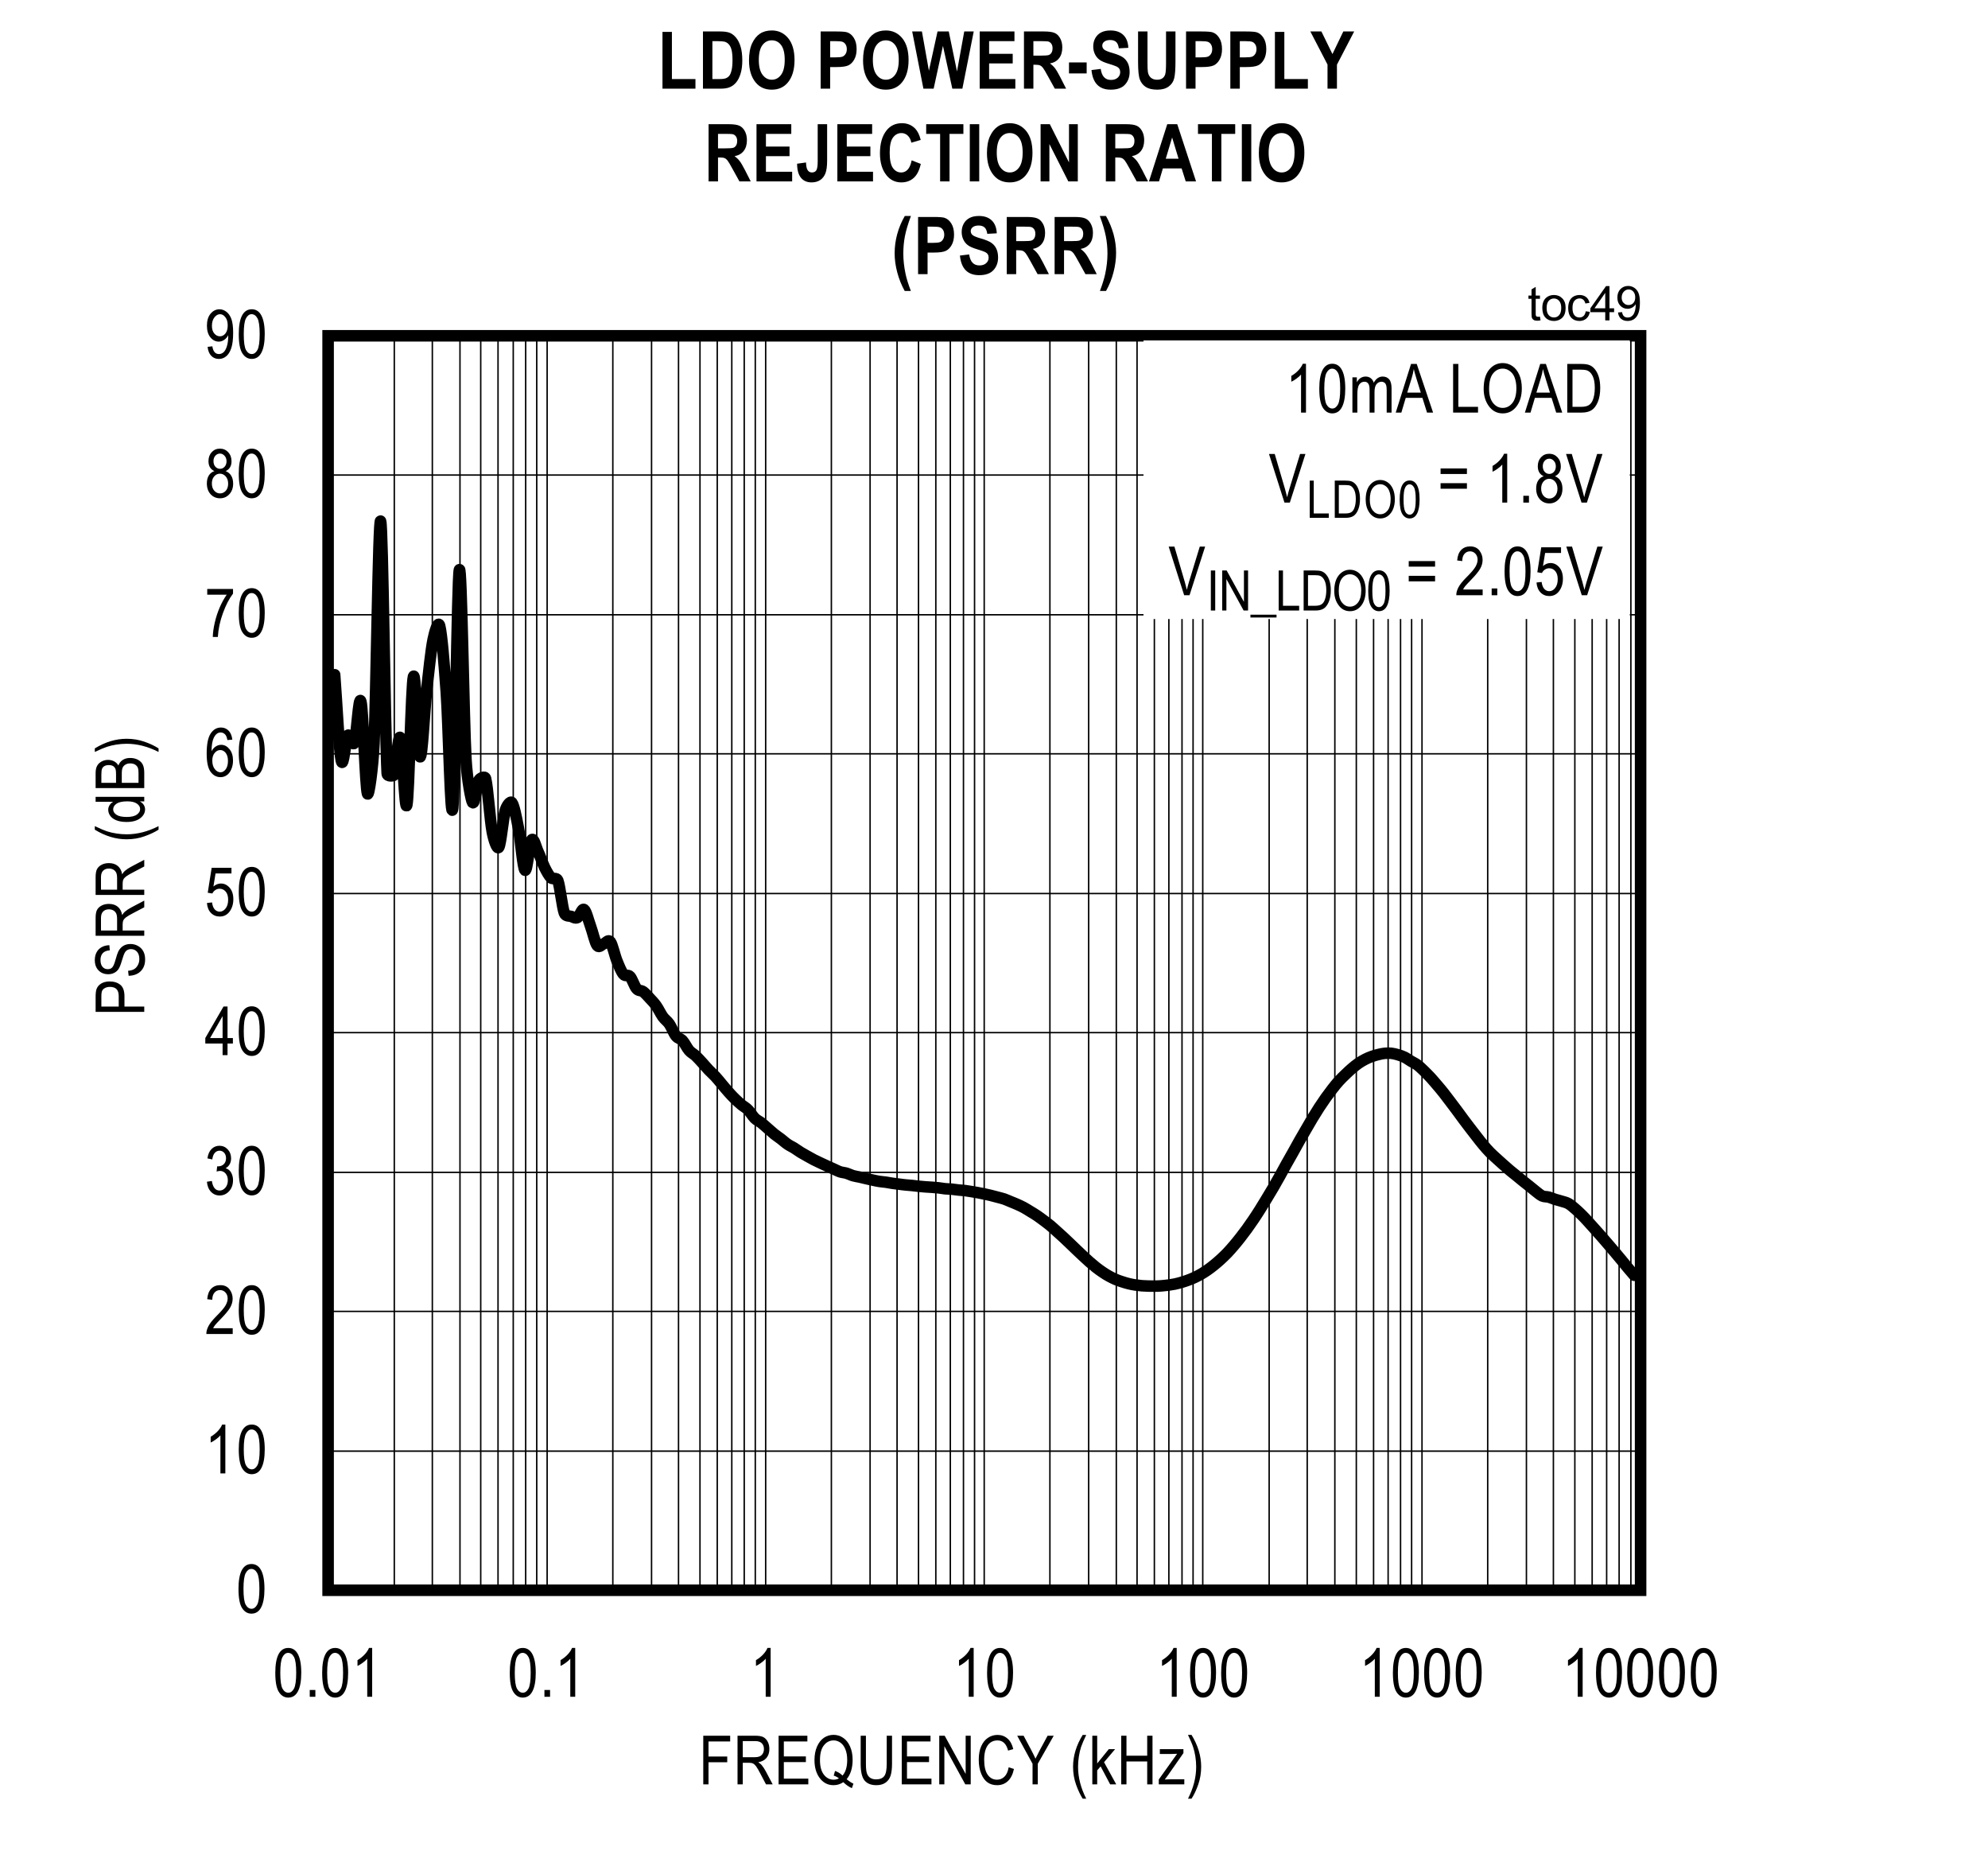 <?xml version="1.0" encoding="UTF-8"?>
<svg height="467.883pt" id="svg769" inkscape:version="0.92.4 (5da689c313, 2019-01-14)" sodipodi:docname="chart49.svg" version="1.2" viewBox="0 0 497.5 467.883" width="497.5pt" xmlns="http://www.w3.org/2000/svg" xmlns:cc="http://creativecommons.org/ns#" xmlns:dc="http://purl.org/dc/elements/1.1/" xmlns:inkscape="http://www.inkscape.org/namespaces/inkscape" xmlns:rdf="http://www.w3.org/1999/02/22-rdf-syntax-ns#" xmlns:sodipodi="http://sodipodi.sourceforge.net/DTD/sodipodi-0.dtd" xmlns:svg="http://www.w3.org/2000/svg" xmlns:xlink="http://www.w3.org/1999/xlink">
  <rect x="0" y="0" width="497.5" height="467.883" fill="#808080" stroke="none"/>
  <sodipodi:namedview bordercolor="#666666" borderopacity="1" gridtolerance="10" guidetolerance="10" id="namedview771" inkscape:current-layer="svg769" inkscape:cx="331.49479" inkscape:cy="312" inkscape:pageopacity="0" inkscape:pageshadow="2" inkscape:window-height="489" inkscape:window-maximized="0" inkscape:window-width="640" inkscape:window-x="0" inkscape:window-y="0" inkscape:zoom="0.28921569" objecttolerance="10" pagecolor="#ffffff" showgrid="false"/>
  <defs id="defs298">
    <g id="g287">
      <symbol id="glyph0-0" overflow="visible" style="overflow:visible">
        <path d="M 0.359,0 V -10.625 H 3.594 V 0 Z M 0.75,-0.438 h 2.469 v -9.828 H 0.75 Z m 0,0" id="path2" inkscape:connector-curvature="0" style="stroke:none"/>
      </symbol>
      <symbol id="glyph0-1" overflow="visible" style="overflow:visible">
        <path d="m 0.562,-6 c 0,-2.039 0.27,-3.586 0.812,-4.641 0.551,-1.051 1.363,-1.578 2.438,-1.578 0.957,0 1.707,0.43 2.25,1.281 0.664,1.031 1,2.68 1,4.938 0,2.031 -0.277,3.574 -0.828,4.625 -0.543,1.055 -1.355,1.578 -2.438,1.578 -0.949,0 -1.727,-0.461 -2.328,-1.391 C 0.863,-2.113 0.562,-3.719 0.562,-6 Z m 1.25,0 c 0,1.98 0.188,3.309 0.562,3.984 0.383,0.668 0.867,1 1.453,1 0.559,0 1.031,-0.336 1.406,-1.016 0.371,-0.684 0.562,-2.008 0.562,-3.969 0,-1.977 -0.191,-3.301 -0.562,-3.969 -0.375,-0.676 -0.867,-1.016 -1.469,-1.016 -0.555,0 -1.02,0.348 -1.391,1.031 C 2,-9.273 1.812,-7.957 1.812,-6 Z m 0,0" id="path5" inkscape:connector-curvature="0" style="stroke:none"/>
      </symbol>
      <symbol id="glyph0-2" overflow="visible" style="overflow:visible">
        <path d="M 7.016,-1.438 V 0 H 0.422 C 0.398,-0.582 0.57,-1.234 0.938,-1.953 1.309,-2.668 1.988,-3.52 2.969,-4.5 4.113,-5.633 4.863,-6.516 5.219,-7.141 5.57,-7.762 5.75,-8.344 5.75,-8.875 c 0,-0.621 -0.184,-1.129 -0.547,-1.516 -0.367,-0.395 -0.816,-0.594 -1.344,-0.594 -0.574,0 -1.043,0.215 -1.406,0.641 -0.367,0.418 -0.547,1.02 -0.547,1.797 l -1.266,-0.156 c 0.09,-1.164 0.426,-2.039 1,-2.625 0.57,-0.59 1.328,-0.891 2.266,-0.891 1.008,0 1.773,0.348 2.297,1.031 C 6.73,-10.5 7,-9.715 7,-8.844 7,-8.07 6.789,-7.324 6.375,-6.609 5.969,-5.898 5.191,-4.957 4.047,-3.781 3.316,-3.031 2.84,-2.52 2.625,-2.25 2.414,-1.977 2.242,-1.707 2.109,-1.438 Z m 0,0" id="path8" inkscape:connector-curvature="0" style="stroke:none"/>
      </symbol>
      <symbol id="glyph0-3" overflow="visible" style="overflow:visible">
        <path d="m 0.562,-3.219 1.234,-0.188 c 0.246,1.594 0.895,2.391 1.938,2.391 0.551,0 1.031,-0.234 1.438,-0.703 0.414,-0.477 0.625,-1.094 0.625,-1.844 0,-0.707 -0.191,-1.273 -0.562,-1.703 -0.375,-0.434 -0.84,-0.656 -1.391,-0.656 -0.23,0 -0.52,0.055 -0.859,0.156 L 3.125,-7.078 3.312,-7.062 c 0.602,0 1.094,-0.18 1.469,-0.547 0.371,-0.371 0.562,-0.867 0.562,-1.484 0,-0.57 -0.16,-1.031 -0.469,-1.375 -0.312,-0.34 -0.699,-0.516 -1.156,-0.516 -0.469,0 -0.867,0.184 -1.188,0.547 -0.324,0.355 -0.535,0.902 -0.625,1.641 L 0.688,-9.062 c 0.152,-1.039 0.504,-1.828 1.047,-2.359 0.539,-0.527 1.195,-0.797 1.969,-0.797 0.809,0 1.5,0.305 2.062,0.906 0.559,0.594 0.844,1.348 0.844,2.25 0,0.555 -0.121,1.043 -0.359,1.469 -0.242,0.43 -0.582,0.762 -1.016,1 0.395,0.117 0.723,0.305 0.984,0.562 0.258,0.25 0.469,0.59 0.625,1.016 0.164,0.418 0.25,0.895 0.25,1.422 0,1.117 -0.332,2.035 -0.984,2.75 C 5.453,-0.133 4.664,0.219 3.75,0.219 2.895,0.219 2.168,-0.086 1.578,-0.703 0.984,-1.324 0.645,-2.164 0.562,-3.219 Z m 0,0" id="path11" inkscape:connector-curvature="0" style="stroke:none"/>
      </symbol>
      <symbol id="glyph0-4" overflow="visible" style="overflow:visible">
        <path d="M 6.922,-9.188 5.688,-9.078 C 5.57,-9.699 5.402,-10.145 5.188,-10.406 4.852,-10.789 4.457,-10.984 4,-10.984 c -0.711,0 -1.285,0.445 -1.719,1.328 -0.367,0.762 -0.555,1.887 -0.562,3.375 0.277,-0.527 0.633,-0.93 1.062,-1.203 0.426,-0.27 0.879,-0.406 1.359,-0.406 0.789,0 1.477,0.363 2.062,1.078 0.59,0.711 0.891,1.668 0.891,2.875 0,0.812 -0.152,1.555 -0.453,2.219 C 6.348,-1.062 5.965,-0.574 5.5,-0.266 5.039,0.043 4.527,0.203 3.969,0.203 2.957,0.203 2.121,-0.25 1.469,-1.156 0.82,-2.059 0.5,-3.57 0.5,-5.688 c 0,-2.352 0.332,-4.031 1,-5.031 0.664,-0.996 1.523,-1.5 2.578,-1.5 0.758,0 1.395,0.262 1.906,0.781 0.508,0.512 0.82,1.262 0.938,2.25 z m -5.016,5.25 c 0,0.875 0.207,1.586 0.625,2.125 0.414,0.531 0.895,0.797 1.438,0.797 0.488,0 0.922,-0.25 1.297,-0.75 0.371,-0.508 0.562,-1.207 0.562,-2.094 0,-0.852 -0.191,-1.52 -0.562,-2 -0.375,-0.477 -0.836,-0.719 -1.375,-0.719 -0.531,0 -0.996,0.242 -1.391,0.719 -0.398,0.469 -0.594,1.113 -0.594,1.922 z m 0,0" id="path14" inkscape:connector-curvature="0" style="stroke:none"/>
      </symbol>
      <symbol id="glyph0-5" overflow="visible" style="overflow:visible">
        <path d="m 0.641,-10.578 v -1.438 H 7.094 v 1.172 c -0.961,1.25 -1.805,2.883 -2.531,4.891 -0.73,2 -1.152,3.988 -1.266,5.953 H 2.031 C 2.051,-1.02 2.211,-2.207 2.516,-3.562 2.824,-4.914 3.25,-6.207 3.781,-7.438 4.32,-8.664 4.898,-9.711 5.516,-10.578 Z m 0,0" id="path17" inkscape:connector-curvature="0" style="stroke:none"/>
      </symbol>
      <symbol id="glyph0-6" overflow="visible" style="overflow:visible">
        <path d="M 1.172,0 V -12.172 H 7.906 v 1.438 H 2.484 v 3.766 h 4.688 v 1.438 h -4.688 V 0 Z m 0,0" id="path20" inkscape:connector-curvature="0" style="stroke:none"/>
      </symbol>
      <symbol id="glyph0-7" overflow="visible" style="overflow:visible">
        <path d="M 1.078,0 V -12.172 H 5.5 c 0.914,0 1.594,0.117 2.031,0.344 0.445,0.23 0.812,0.613 1.094,1.141 0.277,0.523 0.422,1.133 0.422,1.828 0,0.918 -0.242,1.664 -0.719,2.234 C 7.848,-6.051 7.152,-5.684 6.25,-5.531 6.613,-5.312 6.895,-5.086 7.094,-4.859 7.477,-4.398 7.82,-3.883 8.125,-3.312 L 9.875,0 H 8.203 L 6.875,-2.531 c -0.512,-0.988 -0.898,-1.656 -1.156,-2 -0.262,-0.34 -0.52,-0.57 -0.766,-0.688 -0.25,-0.121 -0.598,-0.188 -1.031,-0.188 H 2.391 V 0 Z m 1.312,-6.797 h 2.844 c 0.613,0 1.082,-0.07 1.406,-0.219 0.32,-0.152 0.578,-0.391 0.766,-0.703 0.184,-0.32 0.281,-0.695 0.281,-1.125 0,-0.613 -0.184,-1.098 -0.547,-1.453 -0.355,-0.352 -0.887,-0.531 -1.594,-0.531 h -3.156 z m 0,0" id="path23" inkscape:connector-curvature="0" style="stroke:none"/>
      </symbol>
      <symbol id="glyph0-8" overflow="visible" style="overflow:visible">
        <path d="M 1.109,0 V -12.172 H 8.312 v 1.438 H 2.422 V -7 H 7.938 v 1.422 H 2.422 V -1.438 h 6.125 V 0 Z m 0,0" id="path26" inkscape:connector-curvature="0" style="stroke:none"/>
      </symbol>
      <symbol id="glyph0-9" overflow="visible" style="overflow:visible">
        <path d="m 8.672,-1.297 c 0.613,0.512 1.18,0.887 1.703,1.125 l -0.391,1.125 c -0.742,-0.324 -1.457,-0.824 -2.141,-1.5 -0.742,0.5 -1.559,0.75 -2.453,0.75 -1.461,0 -2.645,-0.633 -3.547,-1.906 C 1.031,-2.855 0.625,-4.316 0.625,-6.078 0.625,-7.387 0.844,-8.531 1.281,-9.5 1.715,-10.465 2.289,-11.191 3,-11.672 c 0.715,-0.477 1.52,-0.719 2.406,-0.719 0.883,0 1.688,0.254 2.406,0.75 0.727,0.492 1.301,1.215 1.719,2.172 0.426,0.949 0.641,2.07 0.641,3.359 0,1.012 -0.133,1.93 -0.391,2.75 -0.262,0.812 -0.633,1.504 -1.109,2.062 z m -2.906,-2.062 c 0.746,0.25 1.375,0.637 1.875,1.156 0.777,-0.871 1.172,-2.176 1.172,-3.906 0,-1.039 -0.152,-1.926 -0.453,-2.656 C 8.066,-9.504 7.652,-10.062 7.125,-10.438 6.602,-10.809 6.035,-11 5.422,-11 4.43,-11 3.613,-10.582 2.969,-9.75 2.32,-8.926 2,-7.699 2,-6.078 c 0,1.605 0.328,2.824 0.984,3.656 0.652,0.836 1.469,1.25 2.438,1.25 C 5.887,-1.172 6.332,-1.281 6.75,-1.5 6.344,-1.82 5.902,-2.051 5.438,-2.188 Z m 0,0" id="path29" inkscape:connector-curvature="0" style="stroke:none"/>
      </symbol>
      <symbol id="glyph0-10" overflow="visible" style="overflow:visible">
        <path d="m 7.594,-12.172 h 1.328 v 7.031 c 0,1.18 -0.117,2.148 -0.344,2.906 -0.23,0.75 -0.648,1.348 -1.25,1.781 -0.605,0.438 -1.379,0.656 -2.312,0.656 -1.324,0 -2.316,-0.391 -2.969,-1.172 -0.648,-0.789 -0.969,-2.18 -0.969,-4.172 v -7.031 h 1.312 v 7.031 c 0,1.094 0.082,1.895 0.25,2.391 0.176,0.492 0.457,0.867 0.844,1.125 0.395,0.25 0.875,0.375 1.438,0.375 0.934,0 1.613,-0.266 2.031,-0.797 0.426,-0.527 0.641,-1.562 0.641,-3.094 z m 0,0" id="path32" inkscape:connector-curvature="0" style="stroke:none"/>
      </symbol>
      <symbol id="glyph0-11" overflow="visible" style="overflow:visible">
        <path d="m 1.031,0 v -12.172 h 1.359 l 5.25,9.562 v -9.562 H 8.906 V 0 H 7.547 L 2.312,-9.562 V 0 Z m 0,0" id="path35" inkscape:connector-curvature="0" style="stroke:none"/>
      </symbol>
      <symbol id="glyph0-12" overflow="visible" style="overflow:visible">
        <path d="m 8.156,-4.266 1.328,0.406 c -0.293,1.367 -0.809,2.387 -1.547,3.062 -0.73,0.668 -1.621,1 -2.672,1 -0.918,0 -1.707,-0.223 -2.359,-0.672 C 2.25,-0.914 1.711,-1.641 1.297,-2.641 c -0.418,-0.996 -0.625,-2.176 -0.625,-3.531 0,-1.332 0.207,-2.461 0.625,-3.391 0.414,-0.926 0.977,-1.625 1.688,-2.094 C 3.699,-12.133 4.5,-12.375 5.375,-12.375 c 0.965,0 1.797,0.305 2.484,0.906 0.695,0.594 1.18,1.477 1.453,2.641 l -1.297,0.375 C 7.578,-10.148 6.691,-11 5.359,-11 c -0.668,0 -1.246,0.176 -1.734,0.516 -0.492,0.336 -0.883,0.867 -1.172,1.594 -0.281,0.719 -0.422,1.629 -0.422,2.719 0,1.668 0.289,2.918 0.875,3.75 0.582,0.836 1.363,1.25 2.344,1.25 0.715,0 1.336,-0.254 1.859,-0.766 0.52,-0.508 0.867,-1.285 1.047,-2.328 z m 0,0" id="path38" inkscape:connector-curvature="0" style="stroke:none"/>
      </symbol>
      <symbol id="glyph0-13" overflow="visible" style="overflow:visible">
        <path d="m 3.891,0 v -5.156 l -3.844,-7.016 H 1.656 L 3.609,-8.5 c 0.383,0.73 0.723,1.418 1.016,2.062 0.301,-0.633 0.664,-1.352 1.094,-2.156 l 1.938,-3.578 H 9.188 L 5.203,-5.156 V 0 Z m 0,0" id="path41" inkscape:connector-curvature="0" style="stroke:none"/>
      </symbol>
      <symbol id="glyph0-14" overflow="visible" style="overflow:visible">
        <path d="" id="path44" inkscape:connector-curvature="0" style="stroke:none"/>
      </symbol>
      <symbol id="glyph0-15" overflow="visible" style="overflow:visible">
        <path d="M 3.25,3.578 C 2.645,2.629 2.09,1.457 1.594,0.062 c -0.5,-1.395 -0.75,-2.891 -0.75,-4.484 0,-2.684 0.801,-5.336 2.406,-7.953 h 0.891 c -0.625,1.305 -1.059,2.316 -1.297,3.031 -0.23,0.711 -0.414,1.496 -0.547,2.359 -0.137,0.855 -0.203,1.715 -0.203,2.578 0,2.656 0.68,5.316 2.047,7.984 z m 0,0" id="path47" inkscape:connector-curvature="0" style="stroke:none"/>
      </symbol>
      <symbol id="glyph0-16" overflow="visible" style="overflow:visible">
        <path d="m 0.938,0 v -12.172 h 1.219 v 6.938 L 5.062,-8.812 H 6.641 L 3.875,-5.547 6.922,0 H 5.406 L 3.016,-4.5 2.156,-3.5 V 0 Z m 0,0" id="path50" inkscape:connector-curvature="0" style="stroke:none"/>
      </symbol>
      <symbol id="glyph0-17" overflow="visible" style="overflow:visible">
        <path d="m 1.078,0 v -12.172 h 1.312 v 5 h 5.188 v -5 H 8.906 V 0 H 7.578 v -5.734 h -5.188 V 0 Z m 0,0" id="path53" inkscape:connector-curvature="0" style="stroke:none"/>
      </symbol>
      <symbol id="glyph0-18" overflow="visible" style="overflow:visible">
        <path d="M 0.281,0 V -1.219 L 4.875,-7.656 C 4.352,-7.625 3.895,-7.609 3.5,-7.609 H 0.547 V -8.812 h 5.906 v 0.984 l -3.906,5.594 -0.766,1.016 c 0.551,-0.039 1.066,-0.062 1.547,-0.062 h 3.344 V 0 Z m 0,0" id="path56" inkscape:connector-curvature="0" style="stroke:none"/>
      </symbol>
      <symbol id="glyph0-19" overflow="visible" style="overflow:visible">
        <path d="M 1.391,3.578 H 0.5 C 1.863,0.91 2.547,-1.75 2.547,-4.406 2.547,-5.27 2.477,-6.129 2.344,-6.984 2.207,-7.848 2.02,-8.633 1.781,-9.344 1.551,-10.059 1.121,-11.07 0.5,-12.375 h 0.891 c 1.602,2.617 2.406,5.27 2.406,7.953 0,1.555 -0.242,3.027 -0.719,4.422 -0.48,1.383 -1.043,2.578 -1.688,3.578 z m 0,0" id="path59" inkscape:connector-curvature="0" style="stroke:none"/>
      </symbol>
      <symbol id="glyph0-20" overflow="visible" style="overflow:visible">
        <path d="M 5.172,0 H 3.938 V -9.516 C 3.656,-9.18 3.273,-8.84 2.797,-8.5 2.328,-8.156 1.895,-7.895 1.5,-7.719 v -1.453 c 0.664,-0.383 1.258,-0.852 1.781,-1.406 0.52,-0.559 0.883,-1.109 1.094,-1.641 h 0.797 z m 0,0" id="path62" inkscape:connector-curvature="0" style="stroke:none"/>
      </symbol>
      <symbol id="glyph0-21" overflow="visible" style="overflow:visible">
        <path d="m 0.906,0 v -8.812 h 1.109 v 1.234 c 0.238,-0.457 0.547,-0.812 0.922,-1.062 0.383,-0.246 0.805,-0.375 1.266,-0.375 0.508,0 0.938,0.137 1.281,0.406 C 5.836,-8.348 6.094,-7.965 6.25,-7.469 6.527,-7.988 6.859,-8.375 7.234,-8.625 7.605,-8.883 8.02,-9.016 8.469,-9.016 c 0.695,0 1.242,0.238 1.641,0.703 0.395,0.469 0.594,1.227 0.594,2.266 V 0 h -1.219 v -5.547 c 0,-0.633 -0.051,-1.082 -0.141,-1.344 C 9.258,-7.148 9.113,-7.352 8.906,-7.5 8.695,-7.645 8.465,-7.719 8.219,-7.719 c -0.531,0 -0.965,0.211 -1.297,0.625 C 6.598,-6.676 6.438,-6.02 6.438,-5.125 V 0 H 5.203 v -5.734 c 0,-0.727 -0.117,-1.238 -0.344,-1.531 C 4.641,-7.566 4.332,-7.719 3.938,-7.719 c -0.555,0 -0.992,0.23 -1.312,0.688 -0.324,0.449 -0.484,1.27 -0.484,2.453 V 0 Z m 0,0" id="path65" inkscape:connector-curvature="0" style="stroke:none"/>
      </symbol>
      <symbol id="glyph0-22" overflow="visible" style="overflow:visible">
        <path d="M -0.016,0 3.812,-12.172 H 5.234 L 9.328,0 H 7.812 L 6.656,-3.688 H 2.484 L 1.391,0 Z m 2.875,-5 H 6.25 L 5.203,-8.375 C 4.879,-9.402 4.645,-10.242 4.5,-10.891 4.375,-10.109 4.191,-9.332 3.953,-8.562 Z m 0,0" id="path68" inkscape:connector-curvature="0" style="stroke:none"/>
      </symbol>
      <symbol id="glyph0-23" overflow="visible" style="overflow:visible">
        <path d="M 1,0 V -12.172 H 2.312 V -1.438 H 7.234 V 0 Z m 0,0" id="path71" inkscape:connector-curvature="0" style="stroke:none"/>
      </symbol>
      <symbol id="glyph0-24" overflow="visible" style="overflow:visible">
        <path d="m 0.703,-5.922 c 0,-2.082 0.453,-3.68 1.359,-4.797 0.914,-1.113 2.055,-1.672 3.422,-1.672 0.883,0 1.688,0.254 2.406,0.75 0.727,0.5 1.301,1.227 1.719,2.172 0.426,0.949 0.641,2.082 0.641,3.391 0,1.805 -0.414,3.273 -1.234,4.406 -0.898,1.25 -2.074,1.875 -3.531,1.875 -1.48,0 -2.668,-0.641 -3.562,-1.922 -0.812,-1.164 -1.219,-2.566 -1.219,-4.203 z M 2.062,-5.906 c 0,1.5 0.328,2.668 0.984,3.5 0.664,0.824 1.473,1.234 2.422,1.234 0.965,0 1.781,-0.414 2.438,-1.25 0.652,-0.832 0.984,-2.062 0.984,-3.688 0,-1.039 -0.168,-1.977 -0.5,-2.812 -0.262,-0.621 -0.66,-1.125 -1.188,-1.5 C 6.68,-10.805 6.113,-11 5.5,-11 c -1,0 -1.824,0.418 -2.469,1.25 -0.648,0.824 -0.969,2.105 -0.969,3.844 z m 0,0" id="path74" inkscape:connector-curvature="0" style="stroke:none"/>
      </symbol>
      <symbol id="glyph0-25" overflow="visible" style="overflow:visible">
        <path d="m 1.047,0 v -12.172 h 3.438 c 0.852,0 1.504,0.082 1.953,0.234 0.582,0.188 1.082,0.543 1.5,1.062 0.426,0.512 0.758,1.16 1,1.938 0.238,0.781 0.359,1.711 0.359,2.781 0,1.387 -0.207,2.559 -0.609,3.516 C 8.281,-1.68 7.758,-0.996 7.125,-0.594 6.5,-0.195 5.676,0 4.656,0 Z m 1.312,-1.438 h 2.125 C 5.348,-1.438 6,-1.578 6.438,-1.859 c 0.445,-0.277 0.789,-0.727 1.031,-1.344 0.309,-0.82 0.469,-1.812 0.469,-2.969 0,-1.227 -0.168,-2.195 -0.5,-2.906 C 7.102,-9.785 6.668,-10.258 6.141,-10.5 c -0.355,-0.152 -0.918,-0.234 -1.688,-0.234 h -2.094 z m 0,0" id="path77" inkscape:connector-curvature="0" style="stroke:none"/>
      </symbol>
      <symbol id="glyph0-26" overflow="visible" style="overflow:visible">
        <path d="M 3.938,0 0.062,-12.172 H 1.5 l 2.594,8.844 c 0.195,0.688 0.367,1.352 0.516,1.984 0.152,-0.664 0.332,-1.328 0.531,-1.984 l 2.703,-8.844 H 9.188 L 5.281,0 Z m 0,0" id="path80" inkscape:connector-curvature="0" style="stroke:none"/>
      </symbol>
      <symbol id="glyph0-27" overflow="visible" style="overflow:visible">
        <path d="m 7.359,-7.156 h -6.594 v -1.391 h 6.594 z m 0,3.688 h -6.594 v -1.391 h 6.594 z m 0,0" id="path83" inkscape:connector-curvature="0" style="stroke:none"/>
      </symbol>
      <symbol id="glyph0-28" overflow="visible" style="overflow:visible">
        <path d="M 1.281,0 V -1.703 H 2.688 V 0 Z m 0,0" id="path86" inkscape:connector-curvature="0" style="stroke:none"/>
      </symbol>
      <symbol id="glyph0-29" overflow="visible" style="overflow:visible">
        <path d="M 2.438,-6.594 C 1.945,-6.82 1.574,-7.141 1.328,-7.547 c -0.25,-0.414 -0.375,-0.93 -0.375,-1.547 0,-0.914 0.27,-1.664 0.812,-2.25 0.539,-0.582 1.223,-0.875 2.047,-0.875 0.832,0 1.523,0.301 2.078,0.891 0.551,0.594 0.828,1.355 0.828,2.281 0,0.594 -0.129,1.098 -0.375,1.5 -0.242,0.406 -0.605,0.727 -1.094,0.953 0.602,0.23 1.066,0.613 1.391,1.141 0.32,0.531 0.484,1.195 0.484,1.984 0,1.086 -0.32,1.973 -0.953,2.656 -0.625,0.68 -1.402,1.016 -2.328,1.016 -0.938,0 -1.727,-0.336 -2.359,-1.016 -0.625,-0.684 -0.938,-1.586 -0.938,-2.703 0,-0.809 0.164,-1.477 0.5,-2 C 1.379,-6.043 1.844,-6.406 2.438,-6.594 Z M 2.203,-9.125 c 0,0.594 0.156,1.07 0.469,1.422 0.32,0.355 0.711,0.531 1.172,0.531 0.445,0 0.828,-0.172 1.141,-0.516 0.32,-0.352 0.484,-0.805 0.484,-1.359 0,-0.57 -0.168,-1.035 -0.5,-1.391 -0.324,-0.363 -0.707,-0.547 -1.141,-0.547 -0.449,0 -0.836,0.18 -1.156,0.531 -0.312,0.355 -0.469,0.801 -0.469,1.328 z m -0.406,5.609 c 0,0.75 0.195,1.355 0.594,1.812 0.402,0.461 0.891,0.688 1.453,0.688 0.559,0 1.039,-0.219 1.438,-0.656 C 5.676,-2.117 5.875,-2.719 5.875,-3.469 c 0,-0.738 -0.207,-1.336 -0.609,-1.797 -0.406,-0.457 -0.895,-0.688 -1.453,-0.688 -0.562,0 -1.043,0.23 -1.438,0.688 -0.387,0.449 -0.578,1.035 -0.578,1.75 z m 0,0" id="path89" inkscape:connector-curvature="0" style="stroke:none"/>
      </symbol>
      <symbol id="glyph1-0" overflow="visible" style="overflow:visible">
        <path d="M 0.359,0 V -10.625 H 3.594 V 0 Z M 0.75,-0.438 h 2.469 v -9.828 H 0.75 Z m 0,0" id="path92" inkscape:connector-curvature="0" style="stroke:none"/>
      </symbol>
      <symbol id="glyph1-1" overflow="visible" style="overflow:visible">
        <path d="M 5.172,0 H 3.938 V -9.516 C 3.656,-9.18 3.273,-8.84 2.797,-8.5 2.328,-8.156 1.895,-7.895 1.5,-7.719 v -1.453 c 0.664,-0.383 1.258,-0.852 1.781,-1.406 0.52,-0.559 0.883,-1.109 1.094,-1.641 h 0.797 z m 0,0" id="path95" inkscape:connector-curvature="0" style="stroke:none"/>
      </symbol>
      <symbol id="glyph1-2" overflow="visible" style="overflow:visible">
        <path d="m 0.562,-6 c 0,-2.039 0.27,-3.586 0.812,-4.641 0.551,-1.051 1.363,-1.578 2.438,-1.578 0.957,0 1.707,0.43 2.25,1.281 0.664,1.031 1,2.68 1,4.938 0,2.031 -0.277,3.574 -0.828,4.625 -0.543,1.055 -1.355,1.578 -2.438,1.578 -0.949,0 -1.727,-0.461 -2.328,-1.391 C 0.863,-2.113 0.562,-3.719 0.562,-6 Z m 1.25,0 c 0,1.98 0.188,3.309 0.562,3.984 0.383,0.668 0.867,1 1.453,1 0.559,0 1.031,-0.336 1.406,-1.016 0.371,-0.684 0.562,-2.008 0.562,-3.969 0,-1.977 -0.191,-3.301 -0.562,-3.969 -0.375,-0.676 -0.867,-1.016 -1.469,-1.016 -0.555,0 -1.02,0.348 -1.391,1.031 C 2,-9.273 1.812,-7.957 1.812,-6 Z m 0,0" id="path98" inkscape:connector-curvature="0" style="stroke:none"/>
      </symbol>
      <symbol id="glyph1-3" overflow="visible" style="overflow:visible">
        <path d="M 4.484,0 V -2.906 H 0.156 v -1.375 l 4.562,-7.891 h 1 V -4.281 H 7.062 v 1.375 H 5.719 V 0 Z m 0,-4.281 v -5.484 l -3.125,5.484 z m 0,0" id="path101" inkscape:connector-curvature="0" style="stroke:none"/>
      </symbol>
      <symbol id="glyph1-4" overflow="visible" style="overflow:visible">
        <path d="m 0.562,-3.188 1.281,-0.141 c 0.102,0.781 0.328,1.367 0.672,1.75 0.352,0.375 0.766,0.562 1.234,0.562 0.57,0 1.066,-0.266 1.484,-0.797 C 5.66,-2.352 5.875,-3.086 5.875,-4.016 5.875,-4.879 5.668,-5.551 5.266,-6.031 4.859,-6.508 4.348,-6.75 3.734,-6.75 c -0.375,0 -0.727,0.105 -1.047,0.312 -0.324,0.211 -0.582,0.504 -0.766,0.875 L 0.766,-5.75 1.75,-12 h 4.953 v 1.422 H 2.719 L 2.188,-7.312 c 0.59,-0.496 1.219,-0.75 1.875,-0.75 0.84,0 1.57,0.355 2.188,1.062 0.613,0.711 0.922,1.668 0.922,2.875 0,1.188 -0.309,2.211 -0.922,3.062 -0.617,0.844 -1.445,1.266 -2.484,1.266 -0.867,0 -1.598,-0.297 -2.188,-0.891 -0.594,-0.602 -0.934,-1.438 -1.016,-2.5 z m 0,0" id="path104" inkscape:connector-curvature="0" style="stroke:none"/>
      </symbol>
      <symbol id="glyph1-5" overflow="visible" style="overflow:visible">
        <path d="M 2.438,-6.594 C 1.945,-6.82 1.574,-7.141 1.328,-7.547 c -0.25,-0.414 -0.375,-0.93 -0.375,-1.547 0,-0.914 0.27,-1.664 0.812,-2.25 0.539,-0.582 1.223,-0.875 2.047,-0.875 0.832,0 1.523,0.301 2.078,0.891 0.551,0.594 0.828,1.355 0.828,2.281 0,0.594 -0.129,1.098 -0.375,1.5 -0.242,0.406 -0.605,0.727 -1.094,0.953 0.602,0.23 1.066,0.613 1.391,1.141 0.32,0.531 0.484,1.195 0.484,1.984 0,1.086 -0.32,1.973 -0.953,2.656 -0.625,0.68 -1.402,1.016 -2.328,1.016 -0.938,0 -1.727,-0.336 -2.359,-1.016 -0.625,-0.684 -0.938,-1.586 -0.938,-2.703 0,-0.809 0.164,-1.477 0.5,-2 C 1.379,-6.043 1.844,-6.406 2.438,-6.594 Z M 2.203,-9.125 c 0,0.594 0.156,1.07 0.469,1.422 0.32,0.355 0.711,0.531 1.172,0.531 0.445,0 0.828,-0.172 1.141,-0.516 0.32,-0.352 0.484,-0.805 0.484,-1.359 0,-0.57 -0.168,-1.035 -0.5,-1.391 -0.324,-0.363 -0.707,-0.547 -1.141,-0.547 -0.449,0 -0.836,0.18 -1.156,0.531 -0.312,0.355 -0.469,0.801 -0.469,1.328 z m -0.406,5.609 c 0,0.75 0.195,1.355 0.594,1.812 0.402,0.461 0.891,0.688 1.453,0.688 0.559,0 1.039,-0.219 1.438,-0.656 C 5.676,-2.117 5.875,-2.719 5.875,-3.469 c 0,-0.738 -0.207,-1.336 -0.609,-1.797 -0.406,-0.457 -0.895,-0.688 -1.453,-0.688 -0.562,0 -1.043,0.23 -1.438,0.688 -0.387,0.449 -0.578,1.035 -0.578,1.75 z m 0,0" id="path107" inkscape:connector-curvature="0" style="stroke:none"/>
      </symbol>
      <symbol id="glyph1-6" overflow="visible" style="overflow:visible">
        <path d="m 0.734,-2.812 1.188,-0.141 c 0.184,1.293 0.738,1.938 1.656,1.938 0.402,0 0.773,-0.141 1.109,-0.422 0.34,-0.277 0.629,-0.773 0.859,-1.484 0.227,-0.715 0.344,-1.551 0.344,-2.5 v -0.312 c -0.25,0.5 -0.598,0.898 -1.031,1.188 -0.43,0.281 -0.867,0.422 -1.312,0.422 -0.812,0 -1.52,-0.352 -2.109,-1.062 -0.586,-0.715 -0.875,-1.691 -0.875,-2.922 0,-1.27 0.301,-2.27 0.906,-3 0.613,-0.738 1.359,-1.109 2.234,-1.109 0.613,0 1.191,0.211 1.734,0.625 0.539,0.406 0.957,1.012 1.25,1.812 0.289,0.793 0.438,1.941 0.438,3.438 0,1.668 -0.164,2.965 -0.484,3.891 -0.312,0.918 -0.742,1.59 -1.281,2.016 -0.531,0.43 -1.137,0.641 -1.812,0.641 -0.75,0 -1.383,-0.254 -1.891,-0.766 -0.512,-0.52 -0.82,-1.27 -0.922,-2.25 z m 5.031,-5.375 c 0,-0.863 -0.199,-1.547 -0.594,-2.047 -0.387,-0.496 -0.832,-0.75 -1.328,-0.75 -0.523,0 -0.992,0.27 -1.406,0.797 -0.418,0.531 -0.625,1.242 -0.625,2.125 0,0.805 0.195,1.441 0.594,1.906 0.395,0.469 0.863,0.703 1.406,0.703 0.539,0 1,-0.234 1.375,-0.703 0.383,-0.477 0.578,-1.156 0.578,-2.031 z m 0,0" id="path110" inkscape:connector-curvature="0" style="stroke:none"/>
      </symbol>
      <symbol id="glyph1-7" overflow="visible" style="overflow:visible">
        <path d="M 1.281,0 V -1.703 H 2.688 V 0 Z m 0,0" id="path113" inkscape:connector-curvature="0" style="stroke:none"/>
      </symbol>
      <symbol id="glyph1-8" overflow="visible" style="overflow:visible">
        <path d="M 3.938,0 0.062,-12.172 H 1.5 l 2.594,8.844 c 0.195,0.688 0.367,1.352 0.516,1.984 0.152,-0.664 0.332,-1.328 0.531,-1.984 l 2.703,-8.844 H 9.188 L 5.281,0 Z m 0,0" id="path116" inkscape:connector-curvature="0" style="stroke:none"/>
      </symbol>
      <symbol id="glyph1-9" overflow="visible" style="overflow:visible">
        <path d="m 7.359,-7.156 h -6.594 v -1.391 h 6.594 z m 0,3.688 h -6.594 v -1.391 h 6.594 z m 0,0" id="path119" inkscape:connector-curvature="0" style="stroke:none"/>
      </symbol>
      <symbol id="glyph1-10" overflow="visible" style="overflow:visible">
        <path d="" id="path122" inkscape:connector-curvature="0" style="stroke:none"/>
      </symbol>
      <symbol id="glyph1-11" overflow="visible" style="overflow:visible">
        <path d="M 7.016,-1.438 V 0 H 0.422 C 0.398,-0.582 0.57,-1.234 0.938,-1.953 1.309,-2.668 1.988,-3.52 2.969,-4.5 4.113,-5.633 4.863,-6.516 5.219,-7.141 5.57,-7.762 5.75,-8.344 5.75,-8.875 c 0,-0.621 -0.184,-1.129 -0.547,-1.516 -0.367,-0.395 -0.816,-0.594 -1.344,-0.594 -0.574,0 -1.043,0.215 -1.406,0.641 -0.367,0.418 -0.547,1.02 -0.547,1.797 l -1.266,-0.156 c 0.09,-1.164 0.426,-2.039 1,-2.625 0.57,-0.59 1.328,-0.891 2.266,-0.891 1.008,0 1.773,0.348 2.297,1.031 C 6.73,-10.5 7,-9.715 7,-8.844 7,-8.07 6.789,-7.324 6.375,-6.609 5.969,-5.898 5.191,-4.957 4.047,-3.781 3.316,-3.031 2.84,-2.52 2.625,-2.25 2.414,-1.977 2.242,-1.707 2.109,-1.438 Z m 0,0" id="path125" inkscape:connector-curvature="0" style="stroke:none"/>
      </symbol>
      <symbol id="glyph2-0" overflow="visible" style="overflow:visible">
        <path d="M 0,-0.359 H -10.625 V -3.594 H 0 Z M -0.438,-0.75 v -2.469 h -9.828 V -0.75 Z m 0,0" id="path128" inkscape:connector-curvature="0" style="stroke:none"/>
      </symbol>
      <symbol id="glyph2-1" overflow="visible" style="overflow:visible">
        <path d="M 0,-1.078 H -12.172 V -4.844 c 0,-0.883 0.082,-1.535 0.234,-1.953 0.211,-0.57 0.602,-1.031 1.172,-1.375 0.574,-0.34 1.273,-0.516 2.094,-0.516 1.105,0 2.004,0.285 2.688,0.844 0.688,0.555 1.031,1.52 1.031,2.891 V -2.406 H 0 Z M -6.391,-2.406 v -2.578 c 0,-0.809 -0.18,-1.406 -0.547,-1.781 -0.363,-0.371 -0.914,-0.562 -1.656,-0.562 -0.488,0 -0.898,0.098 -1.234,0.281 -0.34,0.18 -0.578,0.402 -0.703,0.672 -0.133,0.262 -0.203,0.738 -0.203,1.422 v 2.547 z m 0,0" id="path131" inkscape:connector-curvature="0" style="stroke:none"/>
      </symbol>
      <symbol id="glyph2-2" overflow="visible" style="overflow:visible">
        <path d="m -3.906,-0.625 -0.141,-1.25 c 0.68,-0.059 1.207,-0.211 1.578,-0.453 0.367,-0.238 0.664,-0.578 0.891,-1.016 0.23,-0.434 0.344,-0.926 0.344,-1.469 0,-0.789 -0.191,-1.398 -0.578,-1.828 -0.383,-0.434 -0.883,-0.656 -1.5,-0.656 -0.363,0 -0.676,0.082 -0.938,0.234 -0.27,0.156 -0.488,0.398 -0.656,0.719 -0.176,0.312 -0.422,1.004 -0.734,2.062 -0.27,0.938 -0.547,1.613 -0.828,2.016 -0.277,0.398 -0.641,0.707 -1.078,0.922 -0.434,0.219 -0.926,0.328 -1.469,0.328 -0.988,0 -1.797,-0.316 -2.422,-0.953 -0.621,-0.633 -0.938,-1.492 -0.938,-2.578 0,-0.738 0.148,-1.383 0.438,-1.938 0.293,-0.559 0.715,-0.992 1.266,-1.297 0.543,-0.309 1.191,-0.477 1.938,-0.5 L -8.625,-7 c -0.789,0.062 -1.375,0.301 -1.75,0.703 -0.383,0.406 -0.578,0.98 -0.578,1.719 0,0.742 0.168,1.309 0.5,1.703 0.336,0.398 0.77,0.594 1.297,0.594 0.492,0 0.871,-0.145 1.141,-0.438 0.273,-0.277 0.551,-0.926 0.828,-1.938 0.273,-0.988 0.508,-1.68 0.703,-2.078 0.312,-0.602 0.727,-1.062 1.234,-1.375 0.5,-0.309 1.105,-0.469 1.812,-0.469 0.688,0 1.32,0.168 1.891,0.5 0.574,0.324 1.012,0.77 1.312,1.328 0.301,0.562 0.453,1.242 0.453,2.031 0,1.23 -0.367,2.215 -1.109,2.953 -0.746,0.73 -1.754,1.113 -3.016,1.141 z m 0,0" id="path134" inkscape:connector-curvature="0" style="stroke:none"/>
      </symbol>
      <symbol id="glyph2-3" overflow="visible" style="overflow:visible">
        <path d="M 0,-1.078 H -12.172 V -5.5 c 0,-0.914 0.117,-1.594 0.344,-2.031 0.23,-0.445 0.613,-0.812 1.141,-1.094 0.523,-0.277 1.133,-0.422 1.828,-0.422 0.918,0 1.664,0.242 2.234,0.719 0.574,0.48 0.941,1.176 1.094,2.078 0.219,-0.363 0.445,-0.645 0.672,-0.844 0.461,-0.383 0.977,-0.727 1.547,-1.031 L 0,-9.875 v 1.672 L -2.531,-6.875 c -0.988,0.512 -1.656,0.898 -2,1.156 -0.34,0.262 -0.57,0.52 -0.688,0.766 -0.121,0.25 -0.188,0.598 -0.188,1.031 v 1.531 H 0 Z m -6.797,-1.312 v -2.844 c 0,-0.613 -0.07,-1.082 -0.219,-1.406 -0.152,-0.32 -0.391,-0.578 -0.703,-0.766 -0.32,-0.184 -0.695,-0.281 -1.125,-0.281 -0.613,0 -1.098,0.184 -1.453,0.547 -0.352,0.355 -0.531,0.887 -0.531,1.594 v 3.156 z m 0,0" id="path137" inkscape:connector-curvature="0" style="stroke:none"/>
      </symbol>
      <symbol id="glyph2-4" overflow="visible" style="overflow:visible">
        <path d="" id="path140" inkscape:connector-curvature="0" style="stroke:none"/>
      </symbol>
      <symbol id="glyph2-5" overflow="visible" style="overflow:visible">
        <path d="m 3.578,-3.25 c -0.949,0.605 -2.121,1.16 -3.516,1.656 -1.395,0.5 -2.891,0.75 -4.484,0.75 -2.684,0 -5.336,-0.801 -7.953,-2.406 v -0.891 c 1.305,0.625 2.316,1.059 3.031,1.297 0.711,0.23 1.496,0.414 2.359,0.547 0.855,0.137 1.715,0.203 2.578,0.203 2.656,0 5.316,-0.68 7.984,-2.047 z m 0,0" id="path143" inkscape:connector-curvature="0" style="stroke:none"/>
      </symbol>
      <symbol id="glyph2-6" overflow="visible" style="overflow:visible">
        <path d="m 0,-5.594 h -1.109 c 0.43,0.23 0.758,0.523 0.984,0.875 0.215,0.344 0.328,0.715 0.328,1.109 0,0.855 -0.398,1.598 -1.203,2.219 -0.809,0.625 -1.945,0.938 -3.406,0.938 -0.996,0 -1.848,-0.133 -2.547,-0.406 C -7.648,-1.137 -8.164,-1.508 -8.5,-1.969 c -0.34,-0.465 -0.516,-0.984 -0.516,-1.547 0,-0.402 0.113,-0.781 0.328,-1.125 0.211,-0.34 0.508,-0.629 0.891,-0.859 h -4.375 V -6.734 H 0 Z m -4.406,3.891 c 1.148,0 1.996,-0.195 2.547,-0.594 0.555,-0.395 0.828,-0.859 0.828,-1.391 0,-0.52 -0.266,-0.969 -0.797,-1.344 -0.527,-0.383 -1.332,-0.578 -2.406,-0.578 -1.227,0 -2.125,0.195 -2.688,0.578 -0.57,0.375 -0.859,0.855 -0.859,1.438 0,0.512 0.273,0.957 0.812,1.328 0.543,0.375 1.398,0.562 2.562,0.562 z m 0,0" id="path146" inkscape:connector-curvature="0" style="stroke:none"/>
      </symbol>
      <symbol id="glyph2-7" overflow="visible" style="overflow:visible">
        <path d="m 0,-1.031 h -12.172 v -3.734 c 0,-0.758 0.121,-1.359 0.359,-1.797 0.23,-0.445 0.598,-0.812 1.094,-1.094 0.5,-0.277 1.055,-0.422 1.656,-0.422 0.562,0 1.07,0.121 1.516,0.359 0.449,0.242 0.809,0.586 1.078,1.031 0.211,-0.582 0.57,-1.039 1.078,-1.375 0.5,-0.332 1.121,-0.5 1.859,-0.5 0.742,0 1.395,0.152 1.953,0.453 0.555,0.305 0.957,0.707 1.203,1.203 0.25,0.5 0.375,1.195 0.375,2.078 z m -7.062,-1.312 V -4.5 c 0,-0.57 -0.035,-0.977 -0.109,-1.219 C -7.285,-6.051 -7.477,-6.312 -7.75,-6.5 c -0.277,-0.184 -0.656,-0.281 -1.125,-0.281 -0.434,0 -0.801,0.086 -1.094,0.25 -0.289,0.168 -0.488,0.395 -0.594,0.672 -0.113,0.281 -0.172,0.789 -0.172,1.516 v 2 z m 5.625,0 v -2.484 c 0,-0.551 -0.047,-0.957 -0.141,-1.219 -0.145,-0.371 -0.383,-0.66 -0.719,-0.859 -0.332,-0.195 -0.742,-0.297 -1.234,-0.297 -0.457,0 -0.848,0.102 -1.172,0.297 -0.32,0.188 -0.555,0.445 -0.703,0.766 -0.145,0.312 -0.219,0.809 -0.219,1.484 v 2.312 z m 0,0" id="path149" inkscape:connector-curvature="0" style="stroke:none"/>
      </symbol>
      <symbol id="glyph2-8" overflow="visible" style="overflow:visible">
        <path d="M 3.578,-1.391 V -0.5 C 0.91,-1.863 -1.75,-2.547 -4.406,-2.547 c -0.863,0 -1.723,0.07 -2.578,0.203 -0.863,0.137 -1.648,0.324 -2.359,0.562 -0.715,0.23 -1.727,0.66 -3.031,1.281 v -0.891 c 2.617,-1.602 5.27,-2.406 7.953,-2.406 1.555,0 3.027,0.242 4.422,0.719 1.383,0.48 2.578,1.043 3.578,1.688 z m 0,0" id="path152" inkscape:connector-curvature="0" style="stroke:none"/>
      </symbol>
      <symbol id="glyph3-0" overflow="visible" style="overflow:visible">
        <path d="M 0.281,0 V -8.125 H 2.75 V 0 Z m 0.297,-0.344 h 1.875 v -7.516 h -1.875 z m 0,0" id="path155" inkscape:connector-curvature="0" style="stroke:none"/>
      </symbol>
      <symbol id="glyph3-1" overflow="visible" style="overflow:visible">
        <path d="m 0.766,0 v -9.312 h 1 v 8.219 H 5.531 V 0 Z m 0,0" id="path158" inkscape:connector-curvature="0" style="stroke:none"/>
      </symbol>
      <symbol id="glyph3-2" overflow="visible" style="overflow:visible">
        <path d="M 0.797,0 V -9.312 H 3.438 c 0.645,0 1.141,0.059 1.484,0.172 0.445,0.156 0.832,0.434 1.156,0.828 0.32,0.387 0.57,0.883 0.75,1.484 0.184,0.594 0.281,1.305 0.281,2.125 0,1.055 -0.16,1.949 -0.469,2.688 -0.305,0.73 -0.699,1.254 -1.188,1.562 C 4.973,-0.148 4.34,0 3.562,0 Z M 1.812,-1.094 h 1.625 c 0.652,0 1.148,-0.102 1.484,-0.312 0.34,-0.215 0.602,-0.566 0.781,-1.047 C 5.941,-3.074 6.062,-3.832 6.062,-4.719 6.062,-5.652 5.93,-6.395 5.672,-6.938 5.422,-7.477 5.098,-7.844 4.703,-8.031 4.43,-8.145 3.996,-8.203 3.406,-8.203 H 1.812 Z m 0,0" id="path161" inkscape:connector-curvature="0" style="stroke:none"/>
      </symbol>
      <symbol id="glyph3-3" overflow="visible" style="overflow:visible">
        <path d="m 0.547,-4.531 c 0,-1.582 0.348,-2.801 1.047,-3.656 0.695,-0.852 1.566,-1.281 2.609,-1.281 0.664,0 1.273,0.195 1.828,0.578 0.559,0.375 1.004,0.93 1.328,1.656 0.32,0.719 0.484,1.586 0.484,2.594 0,1.375 -0.316,2.496 -0.938,3.359 -0.699,0.961 -1.605,1.438 -2.719,1.438 -1.125,0 -2.035,-0.488 -2.719,-1.469 C 0.852,-2.195 0.547,-3.27 0.547,-4.531 Z m 1.031,0.016 c 0,1.148 0.25,2.039 0.75,2.672 0.508,0.637 1.129,0.953 1.859,0.953 0.738,0 1.359,-0.316 1.859,-0.953 0.496,-0.645 0.75,-1.586 0.75,-2.828 C 6.797,-5.473 6.664,-6.188 6.406,-6.812 6.207,-7.301 5.902,-7.688 5.5,-7.969 5.102,-8.258 4.668,-8.406 4.203,-8.406 c -0.762,0 -1.395,0.32 -1.891,0.953 -0.492,0.637 -0.734,1.617 -0.734,2.938 z m 0,0" id="path164" inkscape:connector-curvature="0" style="stroke:none"/>
      </symbol>
      <symbol id="glyph3-4" overflow="visible" style="overflow:visible">
        <path d="m 0.422,-4.594 c 0,-1.559 0.207,-2.742 0.625,-3.547 0.426,-0.801 1.051,-1.203 1.875,-1.203 0.727,0 1.301,0.332 1.719,0.984 0.508,0.781 0.766,2.039 0.766,3.766 0,1.555 -0.215,2.738 -0.641,3.547 C 4.348,-0.242 3.727,0.156 2.906,0.156 c -0.73,0 -1.332,-0.352 -1.797,-1.062 -0.461,-0.707 -0.688,-1.938 -0.688,-3.688 z m 0.969,0 c 0,1.512 0.141,2.527 0.422,3.047 0.289,0.512 0.664,0.766 1.125,0.766 0.426,0 0.781,-0.258 1.062,-0.781 C 4.289,-2.082 4.438,-3.094 4.438,-4.594 4.438,-6.102 4.289,-7.113 4,-7.625 3.707,-8.133 3.332,-8.391 2.875,-8.391 c -0.43,0 -0.785,0.262 -1.062,0.781 -0.281,0.512 -0.422,1.52 -0.422,3.016 z m 0,0" id="path167" inkscape:connector-curvature="0" style="stroke:none"/>
      </symbol>
      <symbol id="glyph4-0" overflow="visible" style="overflow:visible">
        <path d="m 0.297,0 v -8.75 h 2.656 V 0 Z M 0.625,-0.359 h 2.016 v -8.094 H 0.625 Z m 0,0" id="path170" inkscape:connector-curvature="0" style="stroke:none"/>
      </symbol>
      <symbol id="glyph4-1" overflow="visible" style="overflow:visible">
        <path d="M 1.094,0 V -10.016 H 2.188 V 0 Z m 0,0" id="path173" inkscape:connector-curvature="0" style="stroke:none"/>
      </symbol>
      <symbol id="glyph4-2" overflow="visible" style="overflow:visible">
        <path d="M 0.859,0 V -10.016 H 1.969 l 4.328,7.859 v -7.859 h 1.031 V 0 H 6.219 L 1.906,-7.875 V 0 Z m 0,0" id="path176" inkscape:connector-curvature="0" style="stroke:none"/>
      </symbol>
      <symbol id="glyph4-3" overflow="visible" style="overflow:visible">
        <path d="m -0.078,1.047 h 6.531 V 1.75 h -6.531 z m 0,0" id="path179" inkscape:connector-curvature="0" style="stroke:none"/>
      </symbol>
      <symbol id="glyph4-4" overflow="visible" style="overflow:visible">
        <path d="M 0.828,0 V -10.016 H 1.906 V -1.188 H 5.953 V 0 Z m 0,0" id="path182" inkscape:connector-curvature="0" style="stroke:none"/>
      </symbol>
      <symbol id="glyph4-5" overflow="visible" style="overflow:visible">
        <path d="m 0.859,0 v -10.016 h 2.844 c 0.695,0 1.227,0.059 1.594,0.172 0.477,0.168 0.891,0.465 1.234,0.891 0.352,0.418 0.629,0.949 0.828,1.594 0.195,0.648 0.297,1.414 0.297,2.297 0,1.137 -0.168,2.102 -0.5,2.891 C 6.82,-1.379 6.395,-0.816 5.875,-0.484 5.352,-0.16 4.668,0 3.828,0 Z m 1.094,-1.188 h 1.75 c 0.707,0 1.242,-0.113 1.609,-0.344 0.363,-0.227 0.641,-0.598 0.828,-1.109 0.258,-0.676 0.391,-1.488 0.391,-2.438 0,-1.02 -0.145,-1.816 -0.422,-2.391 C 5.836,-8.051 5.488,-8.441 5.062,-8.641 4.77,-8.773 4.305,-8.844 3.672,-8.844 h -1.719 z m 0,0" id="path185" inkscape:connector-curvature="0" style="stroke:none"/>
      </symbol>
      <symbol id="glyph4-6" overflow="visible" style="overflow:visible">
        <path d="m 0.578,-4.875 c 0,-1.707 0.375,-3.02 1.125,-3.938 0.758,-0.926 1.695,-1.391 2.812,-1.391 0.727,0 1.391,0.211 1.984,0.625 0.59,0.406 1.062,1.004 1.406,1.781 C 8.258,-7.016 8.438,-6.082 8.438,-5 c 0,1.48 -0.336,2.691 -1,3.625 -0.75,1.031 -1.727,1.547 -2.922,1.547 -1.219,0 -2.195,-0.531 -2.922,-1.594 C 0.914,-2.367 0.578,-3.52 0.578,-4.875 Z m 1.125,0.016 c 0,1.23 0.27,2.191 0.812,2.875 0.551,0.68 1.211,1.016 1.984,1.016 0.801,0 1.473,-0.344 2.016,-1.031 0.539,-0.684 0.812,-1.695 0.812,-3.031 0,-0.863 -0.145,-1.633 -0.422,-2.312 C 6.688,-7.863 6.363,-8.281 5.938,-8.594 5.508,-8.902 5.039,-9.062 4.531,-9.062 c -0.824,0 -1.504,0.348 -2.031,1.031 -0.531,0.688 -0.797,1.746 -0.797,3.172 z m 0,0" id="path188" inkscape:connector-curvature="0" style="stroke:none"/>
      </symbol>
      <symbol id="glyph4-7" overflow="visible" style="overflow:visible">
        <path d="m 0.453,-4.938 c 0,-1.684 0.223,-2.961 0.672,-3.828 0.457,-0.863 1.129,-1.297 2.016,-1.297 0.789,0 1.41,0.352 1.859,1.047 0.539,0.855 0.812,2.215 0.812,4.078 0,1.668 -0.227,2.941 -0.672,3.812 C 4.691,-0.258 4.02,0.172 3.125,0.172 c -0.781,0 -1.426,-0.379 -1.922,-1.141 -0.5,-0.77 -0.75,-2.094 -0.75,-3.969 z m 1.031,0 c 0,1.625 0.156,2.715 0.469,3.266 0.309,0.555 0.711,0.828 1.203,0.828 0.457,0 0.844,-0.273 1.156,-0.828 0.309,-0.559 0.469,-1.648 0.469,-3.266 0,-1.633 -0.16,-2.727 -0.469,-3.281 C 4,-8.77 3.59,-9.047 3.094,-9.047 c -0.461,0 -0.848,0.285 -1.156,0.844 -0.305,0.562 -0.453,1.652 -0.453,3.266 z m 0,0" id="path191" inkscape:connector-curvature="0" style="stroke:none"/>
      </symbol>
      <symbol id="glyph5-0" overflow="visible" style="overflow:visible">
        <path d="M 0.438,0 V -12.5 H 4.234 V 0 Z M 0.891,-0.516 H 3.781 v -11.562 H 0.891 Z m 0,0" id="path194" inkscape:connector-curvature="0" style="stroke:none"/>
      </symbol>
      <symbol id="glyph5-1" overflow="visible" style="overflow:visible">
        <path d="M 1.266,0 V -14.203 H 3.625 V -2.406 H 9.516 V 0 Z m 0,0" id="path197" inkscape:connector-curvature="0" style="stroke:none"/>
      </symbol>
      <symbol id="glyph5-2" overflow="visible" style="overflow:visible">
        <path d="m 1.188,-14.312 h 4.328 c 1.09,0 1.914,0.129 2.469,0.375 0.551,0.242 1.062,0.652 1.531,1.234 0.465,0.574 0.836,1.324 1.109,2.25 0.27,0.918 0.406,2.066 0.406,3.438 0,1.242 -0.145,2.32 -0.422,3.234 -0.281,0.918 -0.645,1.645 -1.078,2.172 C 9.102,-1.078 8.586,-0.676 7.984,-0.406 7.379,-0.133 6.598,0 5.641,0 H 1.188 Z m 2.359,2.422 v 9.484 h 1.781 c 0.758,0 1.305,-0.07 1.641,-0.219 0.34,-0.145 0.625,-0.363 0.844,-0.656 0.215,-0.289 0.398,-0.75 0.547,-1.375 0.145,-0.621 0.219,-1.445 0.219,-2.469 0,-1.059 -0.074,-1.895 -0.219,-2.5 -0.148,-0.613 -0.379,-1.098 -0.688,-1.453 -0.312,-0.352 -0.691,-0.582 -1.125,-0.688 -0.336,-0.082 -0.977,-0.125 -1.922,-0.125 z m 0,0" id="path200" inkscape:connector-curvature="0" style="stroke:none"/>
      </symbol>
      <symbol id="glyph5-3" overflow="visible" style="overflow:visible">
        <path d="m 0.719,-7.078 c 0,-1.695 0.25,-3.098 0.75,-4.203 0.508,-1.102 1.172,-1.926 1.984,-2.469 0.809,-0.539 1.801,-0.812 2.969,-0.812 1.676,0 3.039,0.645 4.094,1.922 1.059,1.281 1.594,3.113 1.594,5.484 0,2.398 -0.559,4.27 -1.672,5.609 C 9.445,-0.348 8.105,0.25 6.422,0.25 4.723,0.25 3.383,-0.344 2.406,-1.531 1.281,-2.871 0.719,-4.723 0.719,-7.078 Z m 2.453,-0.094 c 0,1.648 0.312,2.883 0.938,3.703 0.621,0.824 1.395,1.234 2.312,1.234 0.934,0 1.707,-0.406 2.312,-1.219 0.613,-0.809 0.922,-2.066 0.922,-3.766 0,-1.652 -0.301,-2.879 -0.891,-3.672 -0.594,-0.801 -1.379,-1.203 -2.344,-1.203 -0.961,0 -1.742,0.402 -2.344,1.203 -0.605,0.805 -0.906,2.043 -0.906,3.719 z m 0,0" id="path203" inkscape:connector-curvature="0" style="stroke:none"/>
      </symbol>
      <symbol id="glyph5-4" overflow="visible" style="overflow:visible">
        <path d="" id="path206" inkscape:connector-curvature="0" style="stroke:none"/>
      </symbol>
      <symbol id="glyph5-5" overflow="visible" style="overflow:visible">
        <path d="M 1.188,0 V -14.312 H 5 c 1.414,0 2.344,0.07 2.781,0.203 0.695,0.219 1.27,0.695 1.719,1.422 0.457,0.719 0.688,1.648 0.688,2.781 0,1.043 -0.199,1.914 -0.594,2.609 C 9.207,-6.598 8.715,-6.105 8.125,-5.828 7.539,-5.547 6.535,-5.406 5.109,-5.406 H 3.562 V 0 Z m 2.375,-11.891 v 4.062 h 1.297 c 0.883,0 1.484,-0.062 1.797,-0.188 0.309,-0.121 0.566,-0.348 0.766,-0.672 0.207,-0.32 0.312,-0.719 0.312,-1.188 0,-0.477 -0.105,-0.879 -0.312,-1.203 -0.211,-0.32 -0.473,-0.535 -0.781,-0.641 -0.305,-0.113 -0.949,-0.172 -1.938,-0.172 z m 0,0" id="path209" inkscape:connector-curvature="0" style="stroke:none"/>
      </symbol>
      <symbol id="glyph5-6" overflow="visible" style="overflow:visible">
        <path d="m 2.859,0 -2.812,-14.312 h 2.438 l 1.75,9.828 2.156,-9.828 h 2.812 l 2.062,10 1.812,-10 h 2.375 L 12.609,0 H 10.094 L 7.75,-10.703 5.422,0 Z m 0,0" id="path212" inkscape:connector-curvature="0" style="stroke:none"/>
      </symbol>
      <symbol id="glyph5-7" overflow="visible" style="overflow:visible">
        <path d="M 1.203,0 V -14.312 H 9.906 v 2.422 H 3.562 V -8.719 H 9.469 V -6.312 H 3.562 v 3.906 H 10.125 V 0 Z m 0,0" id="path215" inkscape:connector-curvature="0" style="stroke:none"/>
      </symbol>
      <symbol id="glyph5-8" overflow="visible" style="overflow:visible">
        <path d="M 1.203,0 V -14.312 H 6.188 c 1.277,0 2.191,0.133 2.734,0.391 0.551,0.25 1,0.695 1.344,1.328 0.352,0.637 0.531,1.398 0.531,2.281 0,1.117 -0.273,2.02 -0.812,2.703 -0.531,0.688 -1.293,1.121 -2.281,1.297 0.508,0.367 0.93,0.77 1.266,1.203 0.332,0.43 0.785,1.199 1.359,2.312 L 11.75,0 H 8.922 L 7.203,-3.109 C 6.586,-4.242 6.164,-4.953 5.938,-5.234 5.719,-5.512 5.48,-5.707 5.234,-5.812 4.992,-5.926 4.598,-5.984 4.047,-5.984 H 3.562 V 0 Z M 3.562,-8.266 h 1.766 c 1.07,0 1.754,-0.047 2.047,-0.141 0.289,-0.09 0.523,-0.281 0.703,-0.562 0.184,-0.289 0.281,-0.676 0.281,-1.156 0,-0.445 -0.098,-0.805 -0.281,-1.078 C 7.898,-11.48 7.652,-11.676 7.344,-11.781 7.125,-11.852 6.48,-11.891 5.422,-11.891 H 3.562 Z m 0,0" id="path218" inkscape:connector-curvature="0" style="stroke:none"/>
      </symbol>
      <symbol id="glyph5-9" overflow="visible" style="overflow:visible">
        <path d="m 0.516,-3.812 v -2.75 H 4.938 v 2.75 z m 0,0" id="path221" inkscape:connector-curvature="0" style="stroke:none"/>
      </symbol>
      <symbol id="glyph5-10" overflow="visible" style="overflow:visible">
        <path d="m 0.594,-4.656 2.312,-0.281 c 0.258,1.836 1.113,2.75 2.562,2.75 0.715,0 1.281,-0.188 1.688,-0.562 0.414,-0.371 0.625,-0.836 0.625,-1.391 0,-0.32 -0.074,-0.598 -0.219,-0.828 C 7.414,-5.195 7.195,-5.383 6.906,-5.531 6.613,-5.676 5.902,-5.922 4.781,-6.266 3.77,-6.574 3.027,-6.91 2.562,-7.266 2.094,-7.617 1.715,-8.086 1.438,-8.672 1.164,-9.254 1.031,-9.883 1.031,-10.562 c 0,-0.777 0.176,-1.484 0.531,-2.109 0.352,-0.621 0.844,-1.094 1.469,-1.406 0.621,-0.32 1.395,-0.484 2.312,-0.484 1.371,0 2.445,0.379 3.219,1.125 0.777,0.75 1.195,1.824 1.25,3.219 l -2.375,0.125 c -0.105,-0.77 -0.336,-1.305 -0.688,-1.609 -0.344,-0.309 -0.836,-0.469 -1.469,-0.469 -0.637,0 -1.129,0.137 -1.469,0.406 -0.344,0.262 -0.516,0.598 -0.516,1 0,0.387 0.156,0.715 0.469,0.984 0.309,0.262 1.031,0.555 2.156,0.875 C 7.105,-8.562 7.969,-8.195 8.5,-7.812 c 0.527,0.375 0.938,0.867 1.219,1.469 0.277,0.605 0.422,1.336 0.422,2.188 0,1.25 -0.387,2.301 -1.156,3.141 C 8.223,-0.172 7.027,0.25 5.406,0.25 2.52,0.25 0.914,-1.383 0.594,-4.656 Z m 0,0" id="path224" inkscape:connector-curvature="0" style="stroke:none"/>
      </symbol>
      <symbol id="glyph5-11" overflow="visible" style="overflow:visible">
        <path d="M 1.172,-14.312 H 3.531 v 7.75 c 0,1.211 0.031,1.996 0.094,2.359 0.102,0.625 0.352,1.113 0.75,1.453 0.395,0.344 0.91,0.516 1.547,0.516 0.551,0 1,-0.117 1.344,-0.359 0.34,-0.238 0.578,-0.578 0.703,-1.016 0.133,-0.434 0.203,-1.363 0.203,-2.781 V -14.312 h 2.359 v 7.516 c 0,1.918 -0.105,3.309 -0.312,4.172 -0.199,0.855 -0.66,1.551 -1.375,2.078 C 8.125,-0.016 7.176,0.25 6,0.25 4.77,0.25 3.809,0.027 3.125,-0.406 2.438,-0.852 1.934,-1.473 1.625,-2.266 1.32,-3.066 1.172,-4.539 1.172,-6.688 Z m 0,0" id="path227" inkscape:connector-curvature="0" style="stroke:none"/>
      </symbol>
      <symbol id="glyph5-12" overflow="visible" style="overflow:visible">
        <path d="M 4.281,0 V -6.031 L -0.016,-14.312 H 2.75 l 2.766,5.656 2.719,-5.656 h 2.719 L 6.641,-6 v 6 z m 0,0" id="path230" inkscape:connector-curvature="0" style="stroke:none"/>
      </symbol>
      <symbol id="glyph5-13" overflow="visible" style="overflow:visible">
        <path d="M 5.438,-14.312 H 7.797 V -5.25 c 0,1.461 -0.148,2.551 -0.438,3.266 -0.293,0.719 -0.73,1.273 -1.312,1.656 C 5.461,0.055 4.742,0.25 3.891,0.25 2.766,0.25 1.883,-0.133 1.25,-0.906 0.613,-1.684 0.289,-2.859 0.281,-4.422 l 2.234,-0.312 c 0.027,0.836 0.141,1.43 0.328,1.781 0.246,0.48 0.629,0.719 1.141,0.719 0.496,0 0.863,-0.172 1.094,-0.516 C 5.316,-3.09 5.438,-3.863 5.438,-5.062 Z m 0,0" id="path233" inkscape:connector-curvature="0" style="stroke:none"/>
      </symbol>
      <symbol id="glyph5-14" overflow="visible" style="overflow:visible">
        <path d="M 8.719,-5.266 11,-4.375 C 10.645,-2.77 10.051,-1.598 9.219,-0.859 8.383,-0.117 7.355,0.25 6.141,0.25 c -1.531,0 -2.773,-0.594 -3.719,-1.781 -1.094,-1.352 -1.641,-3.188 -1.641,-5.5 0,-2.434 0.551,-4.348 1.656,-5.734 0.957,-1.195 2.242,-1.797 3.859,-1.797 1.309,0 2.41,0.449 3.297,1.344 0.621,0.648 1.086,1.598 1.391,2.844 l -2.344,0.688 c -0.156,-0.77 -0.461,-1.363 -0.906,-1.781 -0.438,-0.414 -0.965,-0.625 -1.578,-0.625 -0.867,0 -1.574,0.383 -2.125,1.141 -0.543,0.75 -0.812,1.996 -0.812,3.734 0,1.805 0.266,3.086 0.797,3.844 0.539,0.762 1.238,1.141 2.094,1.141 0.621,0 1.16,-0.238 1.609,-0.719 0.457,-0.488 0.789,-1.258 1,-2.312 z m 0,0" id="path236" inkscape:connector-curvature="0" style="stroke:none"/>
      </symbol>
      <symbol id="glyph5-15" overflow="visible" style="overflow:visible">
        <path d="M 3.844,0 V -11.891 H 0.359 V -14.312 h 9.312 v 2.422 H 6.203 V 0 Z m 0,0" id="path239" inkscape:connector-curvature="0" style="stroke:none"/>
      </symbol>
      <symbol id="glyph5-16" overflow="visible" style="overflow:visible">
        <path d="M 1.125,0 V -14.312 H 3.484 V 0 Z m 0,0" id="path242" inkscape:connector-curvature="0" style="stroke:none"/>
      </symbol>
      <symbol id="glyph5-17" overflow="visible" style="overflow:visible">
        <path d="m 1.219,0 v -14.312 h 2.312 L 8.328,-4.75 v -9.562 H 10.531 V 0 h -2.375 L 3.422,-9.344 V 0 Z m 0,0" id="path245" inkscape:connector-curvature="0" style="stroke:none"/>
      </symbol>
      <symbol id="glyph5-18" overflow="visible" style="overflow:visible">
        <path d="M 11.781,0 H 9.203 l -1.031,-3.25 h -4.688 L 2.516,0 H 0 l 4.578,-14.312 h 2.5 z m -4.375,-5.672 -1.609,-5.312 -1.594,5.312 z m 0,0" id="path248" inkscape:connector-curvature="0" style="stroke:none"/>
      </symbol>
      <symbol id="glyph6-0" overflow="visible" style="overflow:visible">
        <path d="M 0.438,0 V -12.5 H 4.234 V 0 Z M 0.891,-0.516 H 3.781 v -11.562 H 0.891 Z m 0,0" id="path251" inkscape:connector-curvature="0" style="stroke:none"/>
      </symbol>
      <symbol id="glyph6-1" overflow="visible" style="overflow:visible">
        <path d="M 4.906,4.203 H 3.359 C 2.555,2.742 1.934,1.195 1.5,-0.438 1.062,-2.082 0.844,-3.672 0.844,-5.203 c 0,-1.664 0.219,-3.285 0.656,-4.859 0.434,-1.582 1.066,-3.082 1.891,-4.5 h 1.531 c -0.75,2.031 -1.258,3.738 -1.516,5.109 -0.262,1.367 -0.391,2.809 -0.391,4.328 0,1.574 0.18,3.242 0.547,5 0.258,1.238 0.707,2.68 1.344,4.328 z m 0,0" id="path254" inkscape:connector-curvature="0" style="stroke:none"/>
      </symbol>
      <symbol id="glyph6-2" overflow="visible" style="overflow:visible">
        <path d="M 1.188,0 V -14.312 H 5 c 1.414,0 2.344,0.07 2.781,0.203 0.695,0.219 1.27,0.695 1.719,1.422 0.457,0.719 0.688,1.648 0.688,2.781 0,1.043 -0.199,1.914 -0.594,2.609 C 9.207,-6.598 8.715,-6.105 8.125,-5.828 7.539,-5.547 6.535,-5.406 5.109,-5.406 H 3.562 V 0 Z m 2.375,-11.891 v 4.062 h 1.297 c 0.883,0 1.484,-0.062 1.797,-0.188 0.309,-0.121 0.566,-0.348 0.766,-0.672 0.207,-0.32 0.312,-0.719 0.312,-1.188 0,-0.477 -0.105,-0.879 -0.312,-1.203 -0.211,-0.32 -0.473,-0.535 -0.781,-0.641 -0.305,-0.113 -0.949,-0.172 -1.938,-0.172 z m 0,0" id="path257" inkscape:connector-curvature="0" style="stroke:none"/>
      </symbol>
      <symbol id="glyph6-3" overflow="visible" style="overflow:visible">
        <path d="m 0.594,-4.656 2.312,-0.281 c 0.258,1.836 1.113,2.75 2.562,2.75 0.715,0 1.281,-0.188 1.688,-0.562 0.414,-0.371 0.625,-0.836 0.625,-1.391 0,-0.32 -0.074,-0.598 -0.219,-0.828 C 7.414,-5.195 7.195,-5.383 6.906,-5.531 6.613,-5.676 5.902,-5.922 4.781,-6.266 3.77,-6.574 3.027,-6.91 2.562,-7.266 2.094,-7.617 1.715,-8.086 1.438,-8.672 1.164,-9.254 1.031,-9.883 1.031,-10.562 c 0,-0.777 0.176,-1.484 0.531,-2.109 0.352,-0.621 0.844,-1.094 1.469,-1.406 0.621,-0.32 1.395,-0.484 2.312,-0.484 1.371,0 2.445,0.379 3.219,1.125 0.777,0.75 1.195,1.824 1.25,3.219 l -2.375,0.125 c -0.105,-0.77 -0.336,-1.305 -0.688,-1.609 -0.344,-0.309 -0.836,-0.469 -1.469,-0.469 -0.637,0 -1.129,0.137 -1.469,0.406 -0.344,0.262 -0.516,0.598 -0.516,1 0,0.387 0.156,0.715 0.469,0.984 0.309,0.262 1.031,0.555 2.156,0.875 C 7.105,-8.562 7.969,-8.195 8.5,-7.812 c 0.527,0.375 0.938,0.867 1.219,1.469 0.277,0.605 0.422,1.336 0.422,2.188 0,1.25 -0.387,2.301 -1.156,3.141 C 8.223,-0.172 7.027,0.25 5.406,0.25 2.52,0.25 0.914,-1.383 0.594,-4.656 Z m 0,0" id="path260" inkscape:connector-curvature="0" style="stroke:none"/>
      </symbol>
      <symbol id="glyph6-4" overflow="visible" style="overflow:visible">
        <path d="M 1.203,0 V -14.312 H 6.188 c 1.277,0 2.191,0.133 2.734,0.391 0.551,0.25 1,0.695 1.344,1.328 0.352,0.637 0.531,1.398 0.531,2.281 0,1.117 -0.273,2.02 -0.812,2.703 -0.531,0.688 -1.293,1.121 -2.281,1.297 0.508,0.367 0.93,0.77 1.266,1.203 0.332,0.43 0.785,1.199 1.359,2.312 L 11.75,0 H 8.922 L 7.203,-3.109 C 6.586,-4.242 6.164,-4.953 5.938,-5.234 5.719,-5.512 5.48,-5.707 5.234,-5.812 4.992,-5.926 4.598,-5.984 4.047,-5.984 H 3.562 V 0 Z M 3.562,-8.266 h 1.766 c 1.07,0 1.754,-0.047 2.047,-0.141 0.289,-0.09 0.523,-0.281 0.703,-0.562 0.184,-0.289 0.281,-0.676 0.281,-1.156 0,-0.445 -0.098,-0.805 -0.281,-1.078 C 7.898,-11.48 7.652,-11.676 7.344,-11.781 7.125,-11.852 6.48,-11.891 5.422,-11.891 H 3.562 Z m 0,0" id="path263" inkscape:connector-curvature="0" style="stroke:none"/>
      </symbol>
      <symbol id="glyph6-5" overflow="visible" style="overflow:visible">
        <path d="m 0.562,4.203 c 0.621,-1.637 1.066,-3.066 1.328,-4.281 0.371,-1.77 0.562,-3.453 0.562,-5.047 0,-1.52 -0.137,-2.961 -0.406,-4.328 C 1.785,-10.824 1.277,-12.531 0.531,-14.562 h 1.547 c 0.832,1.469 1.461,2.988 1.891,4.547 0.426,1.562 0.641,3.129 0.641,4.688 0,1.562 -0.215,3.176 -0.641,4.828 -0.418,1.645 -1.043,3.211 -1.875,4.703 z m 0,0" id="path266" inkscape:connector-curvature="0" style="stroke:none"/>
      </symbol>
      <symbol id="glyph7-0" overflow="visible" style="overflow:visible">
        <path d="m 1.5,0 v -7.5 h 6 V 0 Z m 0.188,-0.188 h 5.625 v -7.125 h -5.625 z m 0,0" id="path269" inkscape:connector-curvature="0" style="stroke:none"/>
      </symbol>
      <symbol id="glyph7-1" overflow="visible" style="overflow:visible">
        <path d="M 3.094,-0.938 3.25,-0.016 C 2.945,0.043 2.68,0.078 2.453,0.078 2.066,0.078 1.77,0.02 1.562,-0.094 1.352,-0.215 1.199,-0.379 1.109,-0.578 c -0.086,-0.195 -0.125,-0.613 -0.125,-1.25 V -5.406 H 0.219 v -0.812 h 0.766 v -1.547 l 1.047,-0.625 v 2.172 h 1.062 v 0.812 h -1.062 v 3.641 c 0,0.305 0.016,0.496 0.047,0.578 0.039,0.086 0.102,0.152 0.188,0.203 0.082,0.055 0.203,0.078 0.359,0.078 0.121,0 0.281,-0.008 0.469,-0.031 z m 0,0" id="path272" inkscape:connector-curvature="0" style="stroke:none"/>
      </symbol>
      <symbol id="glyph7-2" overflow="visible" style="overflow:visible">
        <path d="m 0.406,-3.109 c 0,-1.152 0.316,-2.008 0.953,-2.562 0.527,-0.457 1.18,-0.688 1.953,-0.688 0.852,0 1.551,0.285 2.094,0.844 0.551,0.555 0.828,1.324 0.828,2.312 0,0.805 -0.121,1.434 -0.359,1.891 -0.242,0.461 -0.598,0.82 -1.062,1.078 -0.461,0.246 -0.961,0.375 -1.5,0.375 -0.867,0 -1.57,-0.273 -2.109,-0.828 C 0.672,-1.246 0.406,-2.055 0.406,-3.109 Z m 1.078,0 c 0,0.793 0.172,1.387 0.516,1.781 0.352,0.398 0.789,0.594 1.312,0.594 0.527,0 0.969,-0.195 1.312,-0.594 0.34,-0.395 0.516,-1 0.516,-1.812 0,-0.77 -0.18,-1.352 -0.531,-1.75 -0.344,-0.395 -0.777,-0.594 -1.297,-0.594 -0.523,0 -0.961,0.199 -1.312,0.594 -0.344,0.387 -0.516,0.98 -0.516,1.781 z m 0,0" id="path275" inkscape:connector-curvature="0" style="stroke:none"/>
      </symbol>
      <symbol id="glyph7-3" overflow="visible" style="overflow:visible">
        <path d="m 4.859,-2.281 1.031,0.141 c -0.117,0.711 -0.41,1.27 -0.875,1.672 -0.469,0.406 -1.043,0.609 -1.719,0.609 -0.855,0 -1.543,-0.273 -2.062,-0.828 C 0.723,-1.246 0.469,-2.051 0.469,-3.094 c 0,-0.664 0.109,-1.25 0.328,-1.75 0.227,-0.508 0.566,-0.891 1.016,-1.141 0.457,-0.246 0.957,-0.375 1.5,-0.375 0.664,0 1.211,0.176 1.641,0.516 0.434,0.336 0.719,0.82 0.844,1.453 l -1.031,0.156 C 4.672,-4.648 4.496,-4.961 4.25,-5.172 4,-5.387 3.695,-5.5 3.344,-5.5 c -0.531,0 -0.965,0.195 -1.297,0.578 -0.336,0.375 -0.5,0.977 -0.5,1.797 0,0.844 0.16,1.457 0.484,1.828 0.32,0.375 0.738,0.562 1.25,0.562 0.414,0 0.758,-0.125 1.031,-0.375 C 4.59,-1.355 4.773,-1.75 4.859,-2.281 Z m 0,0" id="path278" inkscape:connector-curvature="0" style="stroke:none"/>
      </symbol>
      <symbol id="glyph7-4" overflow="visible" style="overflow:visible">
        <path d="M 3.875,0 V -2.062 H 0.156 v -0.969 l 3.922,-5.562 H 4.938 v 5.562 H 6.094 V -2.062 H 4.938 V 0 Z m 0,-3.031 V -6.891 L 1.188,-3.031 Z m 0,0" id="path281" inkscape:connector-curvature="0" style="stroke:none"/>
      </symbol>
      <symbol id="glyph7-5" overflow="visible" style="overflow:visible">
        <path d="m 0.656,-1.984 1.016,-0.094 c 0.082,0.48 0.242,0.832 0.484,1.047 0.246,0.211 0.562,0.312 0.938,0.312 0.32,0 0.602,-0.07 0.844,-0.219 0.246,-0.152 0.453,-0.352 0.609,-0.594 0.152,-0.246 0.285,-0.582 0.391,-1 0.102,-0.426 0.156,-0.859 0.156,-1.297 0,-0.051 0,-0.125 0,-0.219 -0.211,0.336 -0.496,0.613 -0.859,0.828 -0.367,0.211 -0.762,0.312 -1.188,0.312 -0.719,0 -1.324,-0.254 -1.812,-0.766 C 0.742,-4.191 0.5,-4.875 0.5,-5.719 0.5,-6.59 0.754,-7.297 1.266,-7.828 1.785,-8.355 2.43,-8.625 3.203,-8.625 c 0.551,0 1.055,0.152 1.516,0.453 0.465,0.305 0.82,0.738 1.062,1.297 0.238,0.555 0.359,1.355 0.359,2.406 0,1.094 -0.121,1.973 -0.359,2.625 -0.23,0.648 -0.586,1.145 -1.062,1.484 -0.469,0.336 -1.02,0.5 -1.641,0.5 -0.68,0 -1.23,-0.18 -1.656,-0.547 C 0.992,-0.777 0.738,-1.305 0.656,-1.984 Z m 4.312,-3.797 c 0,-0.602 -0.164,-1.082 -0.484,-1.438 C 4.172,-7.57 3.785,-7.75 3.328,-7.75 c -0.469,0 -0.883,0.195 -1.234,0.578 -0.344,0.375 -0.516,0.871 -0.516,1.484 0,0.543 0.164,0.988 0.5,1.328 0.332,0.344 0.738,0.516 1.219,0.516 0.488,0 0.891,-0.172 1.203,-0.516 0.309,-0.34 0.469,-0.816 0.469,-1.422 z m 0,0" id="path284" inkscape:connector-curvature="0" style="stroke:none"/>
      </symbol>
    </g>
    <clipPath id="clip1">
      <path d="M 147.121,72 H 644.879 V 540 H 147.121 Z m 0,0" id="path289" inkscape:connector-curvature="0"/>
    </clipPath>
    <clipPath id="clip2">
      <path d="m 371,126 h 27 v 18.961 h -27 z m 0,0" id="path292" inkscape:connector-curvature="0"/>
    </clipPath>
    <clipPath id="clip3">
      <path d="m 399,126 h 28 v 18.961 h -28 z m 0,0" id="path295" inkscape:connector-curvature="0"/>
    </clipPath>
  </defs>
  <g id="surface1" transform="translate(-147.379,-72.117)">
    <g clip-path="url(#clip1)" id="g302" style="clip-rule:nonzero">
      <path d="M 147.379,540 H 644.949 V 72.117 H 147.379 Z m 0,0" id="path300" inkscape:connector-curvature="0" style="fill:#ffffff;fill-opacity:1;fill-rule:evenodd;stroke:none"/>
    </g>
    <path d="M 229.488,142.02 H 557.941 M 229.488,176.828 H 557.941 M 229.488,211.789 H 557.941 M 229.488,246.578 H 557.941 M 229.488,281.539 H 557.941 M 229.488,316.328 H 557.941 M 229.488,351.289 H 557.941 M 229.488,386.078 H 557.941 M 229.488,421.039 H 557.941 M 229.488,455.859 H 557.941" id="path304" inkscape:connector-curvature="0" style="fill:none;stroke:#000000;stroke-width:0.361;stroke-linecap:butt;stroke-linejoin:round;stroke-miterlimit:10;stroke-opacity:1" transform="matrix(1,0,0,-1,0,612)"/>
    <path d="M 246.051,455.859 V 142.02 m 9.52,313.84 V 142.02 m 6.918,313.84 V 142.02 m 5.191,313.84 V 142.02 m 4.332,313.84 V 142.02 m 3.809,313.84 V 142.02 m 3.109,313.84 V 142.02 m 2.77,313.84 V 142.02 m 19.039,313.84 V 142.02 m 9.691,313.84 V 142.02 m 6.75,313.84 V 142.02 m 5.371,313.84 V 142.02 m 4.32,313.84 V 142.02 m 3.641,313.84 V 142.02 m 3.109,313.84 V 142.02 m 2.77,313.84 V 142.02 m 19.039,313.84 V 142.02 m 9.691,313.84 V 142.02 m 6.75,313.84 V 142.02 m 5.367,313.84 V 142.02 m 4.332,313.84 V 142.02 m 3.629,313.84 V 142.02 m 3.289,313.84 V 142.02 m 2.773,313.84 V 142.02 m 18.859,313.84 V 142.02 m 9.699,313.84 V 142.02 m 6.918,313.84 V 142.02 m 5.191,313.84 V 142.02 m 4.332,313.84 V 142.02 m 3.629,313.84 V 142.02 m 3.289,313.84 V 142.02 m 2.77,313.84 V 142.02 m 19.039,313.84 V 142.02 m 9.523,313.84 V 142.02 m 6.918,313.84 V 142.02 m 5.371,313.84 V 142.02 m 4.32,313.84 V 142.02 m 3.641,313.84 V 142.02 m 3.109,313.84 V 142.02 m 2.77,313.84 V 142.02 m 19.039,313.84 V 142.02 m 9.691,313.84 V 142.02 m 6.75,313.84 V 142.02 m 5.367,313.84 V 142.02 m 4.332,313.84 V 142.02 m 3.629,313.84 V 142.02 m 3.121,313.84 V 142.02 m 2.941,313.84 V 142.02" id="path306" inkscape:connector-curvature="0" style="fill:none;stroke:#000000;stroke-width:0.361;stroke-linecap:butt;stroke-linejoin:round;stroke-miterlimit:10;stroke-opacity:1" transform="matrix(1,0,0,-1,0,612)"/>
    <path d="M 229.488,455.859 V 142.02 m 54.812,313.84 V 142.02 m 54.688,313.84 V 142.02 m 54.691,313.84 V 142.02 m 54.691,313.84 V 142.02 m 54.867,313.84 V 142.02 m 54.703,313.84 V 142.02" id="path308" inkscape:connector-curvature="0" style="fill:none;stroke:#000000;stroke-width:0.361;stroke-linecap:butt;stroke-linejoin:round;stroke-miterlimit:10;stroke-opacity:1" transform="matrix(1,0,0,-1,0,612)"/>
    <path d="M 229.488,142.02 H 557.941 V 455.871 H 229.488 Z m 0,0" id="path310" inkscape:connector-curvature="0" style="fill:none;stroke:#000000;stroke-width:2.885;stroke-linecap:butt;stroke-linejoin:miter;stroke-miterlimit:8;stroke-opacity:1" transform="matrix(1,0,0,-1,0,612)"/>
    <path d="m 231.129,371.078 c 0.551,-7.148 1.102,-18.906 1.641,-21.438 0.551,-2.531 1.102,5.539 1.652,6.27 0.449,0.609 1.188,-3.012 1.637,-1.859 0.551,1.41 1.09,12.43 1.641,10.301 0.551,-2.121 1.09,-21.301 1.641,-23.031 0.309,-0.969 1.34,6.281 1.641,12.648 0.551,11.371 1.098,56.793 1.648,55.52 0.543,-1.27 1.09,-52.547 1.641,-63.137 0.039,-0.852 1.602,-0.562 1.641,-0.441 0.551,1.488 1.102,10.621 1.641,9.391 0.551,-1.23 1.098,-19.32 1.648,-16.781 0.539,2.551 1.09,30.059 1.641,32.059 0.551,2 1.09,-19.438 1.641,-20.039 0.551,-0.598 1.098,11.562 1.641,16.449 0.551,4.902 1.098,10.191 1.648,12.91 0.371,1.852 1.262,4.891 1.641,3.391 0.539,-2.188 1.09,-8.98 1.641,-16.551 0.551,-7.578 1.09,-34 1.641,-28.91 0.547,5.094 1.098,57.441 1.637,59.461 0.551,2.031 1.102,-37.609 1.652,-47.309 0.309,-5.48 1.328,-10.359 1.641,-10.852 0.551,-0.879 1.09,4.621 1.641,5.609 0.207,0.371 1.438,1.141 1.637,0.332 0.551,-2.16 1.102,-10.422 1.652,-13.289 0.391,-2.07 1.238,-4.531 1.641,-3.891 0.547,0.898 1.09,7.391 1.637,9.25 0.363,1.219 1.281,2.418 1.641,1.938 0.551,-0.738 1.102,-3.566 1.641,-6.387 0.551,-2.82 1.102,-10.043 1.652,-10.531 0.539,-0.488 1.09,6.801 1.637,7.57 0.551,0.77 1.09,-1.809 1.641,-2.949 0.551,-1.152 1.102,-2.852 1.641,-3.953 0.551,-1.09 1.102,-2.09 1.648,-2.629 0.301,-0.309 1.332,0.223 1.641,-0.598 0.551,-1.461 1.09,-6.68 1.641,-8.18 0.312,-0.852 1.332,-0.684 1.641,-0.793 0.551,-0.18 1.102,-0.598 1.641,-0.309 0.551,0.281 1.098,2.379 1.648,2.008 0.539,-0.367 1.09,-2.738 1.641,-4.238 0.551,-1.5 1.09,-4.051 1.641,-4.77 0.52,-0.68 1.129,0.301 1.641,0.441 0.527,0.148 1.117,1.18 1.648,0.5 0.539,-0.711 1.09,-3.383 1.641,-4.742 0.551,-1.348 1.09,-2.73 1.641,-3.391 0.551,-0.66 1.098,0.043 1.641,-0.559 0.547,-0.602 1.098,-2.41 1.648,-3.039 0.539,-0.633 1.09,-0.352 1.641,-0.75 0.539,-0.402 1.09,-1.051 1.641,-1.641 0.551,-0.59 1.09,-1.129 1.641,-1.91 0.547,-0.77 1.098,-1.969 1.637,-2.73 0.551,-0.762 1.102,-1.031 1.652,-1.828 0.539,-0.801 1.09,-2.293 1.641,-2.98 0.547,-0.691 1.09,-0.562 1.641,-1.16 0.547,-0.602 1.098,-1.812 1.637,-2.441 0.551,-0.629 1.102,-0.84 1.652,-1.352 0.539,-0.508 1.09,-1.129 1.641,-1.727 0.547,-0.59 1.09,-1.262 1.637,-1.832 0.551,-0.578 1.09,-1.031 1.641,-1.621 0.551,-0.59 1.102,-1.289 1.641,-1.938 0.551,-0.641 1.102,-1.332 1.652,-1.941 0.539,-0.609 1.09,-1.199 1.637,-1.73 0.551,-0.527 1.09,-1.02 1.641,-1.48 0.551,-0.449 1.102,-0.707 1.641,-1.27 0.551,-0.551 1.102,-1.539 1.648,-2.078 0.543,-0.543 1.09,-0.723 1.641,-1.152 0.551,-0.43 1.09,-0.938 1.641,-1.418 0.551,-0.473 1.102,-0.98 1.641,-1.422 0.551,-0.438 1.102,-0.789 1.648,-1.207 0.543,-0.422 1.09,-0.934 1.641,-1.301 0.539,-0.383 1.09,-0.609 1.641,-0.949 0.551,-0.344 1.09,-0.75 1.641,-1.094 0.551,-0.328 1.098,-0.629 1.641,-0.938 0.551,-0.312 1.098,-0.621 1.648,-0.91 0.539,-0.281 1.09,-0.539 1.641,-0.789 0.551,-0.262 1.09,-0.512 1.641,-0.762 0.551,-0.25 1.098,-0.5 1.641,-0.738 0.547,-0.242 1.098,-0.551 1.648,-0.73 0.539,-0.18 1.09,-0.199 1.641,-0.359 0.551,-0.172 1.09,-0.461 1.641,-0.621 0.551,-0.16 1.09,-0.219 1.641,-0.34 0.547,-0.121 1.098,-0.262 1.637,-0.391 0.551,-0.121 1.102,-0.25 1.652,-0.371 0.539,-0.109 1.09,-0.25 1.641,-0.328 0.547,-0.09 1.09,-0.109 1.637,-0.191 0.551,-0.078 1.102,-0.199 1.641,-0.281 0.551,-0.078 1.102,-0.148 1.652,-0.207 0.539,-0.07 1.09,-0.152 1.641,-0.199 0.547,-0.062 1.09,-0.094 1.637,-0.141 0.551,-0.062 1.102,-0.133 1.641,-0.191 0.551,-0.051 1.102,-0.109 1.641,-0.148 0.551,-0.051 1.102,-0.062 1.648,-0.102 0.543,-0.039 1.094,-0.078 1.641,-0.141 0.551,-0.059 1.09,-0.168 1.641,-0.23 0.551,-0.047 1.102,-0.047 1.641,-0.098 0.551,-0.051 1.102,-0.152 1.648,-0.211 0.543,-0.059 1.09,-0.082 1.641,-0.141 0.551,-0.07 1.09,-0.16 1.641,-0.25 0.551,-0.09 1.102,-0.18 1.641,-0.281 0.551,-0.098 1.102,-0.207 1.648,-0.328 0.543,-0.109 1.09,-0.23 1.641,-0.371 0.539,-0.129 1.09,-0.277 1.641,-0.43 0.551,-0.148 1.09,-0.27 1.641,-0.449 0.551,-0.191 1.098,-0.449 1.641,-0.672 0.547,-0.227 1.098,-0.43 1.648,-0.68 0.539,-0.238 1.09,-0.5 1.641,-0.789 0.551,-0.301 1.09,-0.648 1.641,-0.988 0.551,-0.332 1.098,-0.652 1.641,-1.02 0.547,-0.371 1.098,-0.793 1.648,-1.191 0.539,-0.41 1.09,-0.809 1.641,-1.262 0.551,-0.449 1.09,-0.969 1.641,-1.457 0.547,-0.492 1.098,-0.98 1.641,-1.48 0.547,-0.512 1.098,-1.031 1.637,-1.551 0.551,-0.52 1.102,-1.07 1.652,-1.59 0.539,-0.531 1.09,-1.051 1.641,-1.551 0.547,-0.508 1.09,-1.02 1.637,-1.5 0.551,-0.48 1.102,-0.949 1.641,-1.379 0.551,-0.43 1.102,-0.832 1.652,-1.199 0.539,-0.371 1.09,-0.711 1.641,-1.012 0.547,-0.301 1.09,-0.57 1.637,-0.809 0.551,-0.23 1.102,-0.422 1.641,-0.59 0.551,-0.18 1.102,-0.352 1.652,-0.48 0.539,-0.133 1.09,-0.242 1.637,-0.32 0.543,-0.082 1.09,-0.141 1.641,-0.191 0.551,-0.039 1.09,-0.059 1.641,-0.078 0.551,-0.012 1.102,-0.019 1.641,-0.012 0.551,0 1.102,0.019 1.648,0.07 0.543,0.039 1.09,0.102 1.641,0.172 0.551,0.078 1.09,0.16 1.641,0.27 0.551,0.117 1.102,0.258 1.641,0.418 0.551,0.152 1.098,0.34 1.648,0.539 0.543,0.203 1.09,0.41 1.641,0.672 0.551,0.25 1.09,0.531 1.641,0.852 0.551,0.309 1.09,0.668 1.641,1.047 0.551,0.383 1.098,0.801 1.641,1.242 0.547,0.438 1.098,0.918 1.648,1.418 0.539,0.5 1.09,1.02 1.641,1.59 0.551,0.57 1.09,1.203 1.641,1.84 0.551,0.641 1.098,1.32 1.641,2.012 0.547,0.699 1.098,1.422 1.648,2.18 0.539,0.75 1.09,1.531 1.641,2.352 0.551,0.809 1.09,1.66 1.641,2.527 0.547,0.871 1.098,1.77 1.637,2.672 0.551,0.91 1.102,1.82 1.652,2.758 0.539,0.941 1.09,1.91 1.641,2.891 0.539,0.98 1.09,2.012 1.641,2.992 0.547,0.98 1.09,1.918 1.637,2.891 0.551,0.977 1.102,1.988 1.641,2.957 0.551,0.973 1.102,1.91 1.652,2.859 0.539,0.953 1.09,1.91 1.637,2.812 0.551,0.91 1.094,1.789 1.641,2.629 0.551,0.84 1.102,1.652 1.641,2.422 0.551,0.77 1.102,1.508 1.652,2.219 0.539,0.699 1.09,1.379 1.637,1.988 0.551,0.613 1.09,1.121 1.641,1.652 0.551,0.527 1.09,1.051 1.641,1.52 0.551,0.469 1.102,0.918 1.641,1.289 0.551,0.379 1.102,0.699 1.648,0.98 0.543,0.281 1.09,0.512 1.641,0.711 0.551,0.199 1.09,0.359 1.641,0.488 0.551,0.133 1.102,0.262 1.641,0.312 0.551,0.047 1.098,0.059 1.648,0.008 0.539,-0.059 1.09,-0.199 1.641,-0.359 0.551,-0.16 1.09,-0.352 1.641,-0.609 0.551,-0.27 1.102,-0.68 1.641,-1.012 0.551,-0.328 1.098,-0.559 1.641,-0.969 0.547,-0.41 1.098,-0.969 1.648,-1.488 0.539,-0.531 1.09,-1.082 1.641,-1.672 0.551,-0.602 1.09,-1.25 1.641,-1.891 0.547,-0.641 1.098,-1.289 1.641,-1.98 0.547,-0.688 1.098,-1.438 1.648,-2.16 0.539,-0.73 1.09,-1.438 1.641,-2.18 0.551,-0.73 1.09,-1.5 1.641,-2.238 0.547,-0.73 1.098,-1.449 1.637,-2.16 0.551,-0.719 1.102,-1.43 1.652,-2.129 0.539,-0.703 1.09,-1.41 1.641,-2.062 0.539,-0.648 1.09,-1.277 1.641,-1.84 0.547,-0.559 1.09,-1.039 1.637,-1.539 0.551,-0.5 1.102,-0.992 1.641,-1.48 0.551,-0.488 1.102,-0.988 1.652,-1.449 0.539,-0.461 1.09,-0.879 1.637,-1.32 0.551,-0.449 1.09,-0.91 1.641,-1.352 0.551,-0.449 1.102,-0.859 1.641,-1.297 0.551,-0.441 1.102,-0.922 1.652,-1.344 0.539,-0.406 1.09,-0.918 1.637,-1.168 0.551,-0.238 1.09,-0.141 1.641,-0.289 0.551,-0.152 1.09,-0.41 1.641,-0.582 0.551,-0.168 1.102,-0.277 1.641,-0.461 0.551,-0.168 1.098,-0.277 1.648,-0.59 0.543,-0.309 1.09,-0.797 1.641,-1.27 0.551,-0.469 1.09,-0.98 1.641,-1.527 0.551,-0.543 1.102,-1.133 1.641,-1.73 0.551,-0.59 1.098,-1.223 1.648,-1.832 0.539,-0.617 1.09,-1.219 1.641,-1.84 0.551,-0.617 1.09,-1.258 1.641,-1.898 0.551,-0.641 1.098,-1.27 1.641,-1.922 0.551,-0.648 1.098,-1.309 1.648,-1.969 0.539,-0.66 1.09,-1.34 1.641,-2 0.539,-0.648 1.09,-1.281 1.641,-1.922" id="path312" inkscape:connector-curvature="0" style="fill:none;stroke:#000000;stroke-width:2.885;stroke-linecap:round;stroke-linejoin:round;stroke-miterlimit:8;stroke-opacity:1" transform="matrix(1,0,0,-1,0,612)"/>
    <g id="g316" style="fill:#000000;fill-opacity:1">
      <use height="100%" id="use314" width="100%" x="206.5" xlink:href="#glyph0-1" y="475.63"/>
    </g>
    <g id="g322" style="fill:#000000;fill-opacity:1">
      <use height="100%" id="use318" width="100%" x="198.6" xlink:href="#glyph1-1" y="440.74"/>
      <use height="100%" id="use320" width="100%" x="206.568" xlink:href="#glyph1-2" y="440.74"/>
    </g>
    <g id="g328" style="fill:#000000;fill-opacity:1">
      <use height="100%" id="use324" width="100%" x="198.6" xlink:href="#glyph0-2" y="405.86"/>
      <use height="100%" id="use326" width="100%" x="206.568" xlink:href="#glyph0-1" y="405.86"/>
    </g>
    <g id="g334" style="fill:#000000;fill-opacity:1">
      <use height="100%" id="use330" width="100%" x="198.6" xlink:href="#glyph0-3" y="370.99"/>
      <use height="100%" id="use332" width="100%" x="206.568" xlink:href="#glyph0-1" y="370.99"/>
    </g>
    <g id="g340" style="fill:#000000;fill-opacity:1">
      <use height="100%" id="use336" width="100%" x="198.6" xlink:href="#glyph1-3" y="336.1"/>
      <use height="100%" id="use338" width="100%" x="206.568" xlink:href="#glyph1-2" y="336.1"/>
    </g>
    <g id="g346" style="fill:#000000;fill-opacity:1">
      <use height="100%" id="use342" width="100%" x="198.6" xlink:href="#glyph1-4" y="301.22"/>
      <use height="100%" id="use344" width="100%" x="206.568" xlink:href="#glyph1-2" y="301.22"/>
    </g>
    <g id="g352" style="fill:#000000;fill-opacity:1">
      <use height="100%" id="use348" width="100%" x="198.6" xlink:href="#glyph0-4" y="266.35"/>
      <use height="100%" id="use350" width="100%" x="206.568" xlink:href="#glyph0-1" y="266.35"/>
    </g>
    <g id="g358" style="fill:#000000;fill-opacity:1">
      <use height="100%" id="use354" width="100%" x="198.6" xlink:href="#glyph0-5" y="231.48"/>
      <use height="100%" id="use356" width="100%" x="206.568" xlink:href="#glyph0-1" y="231.48"/>
    </g>
    <g id="g364" style="fill:#000000;fill-opacity:1">
      <use height="100%" id="use360" width="100%" x="198.6" xlink:href="#glyph1-5" y="196.58"/>
      <use height="100%" id="use362" width="100%" x="206.568" xlink:href="#glyph1-2" y="196.58"/>
    </g>
    <g id="g370" style="fill:#000000;fill-opacity:1">
      <use height="100%" id="use366" width="100%" x="198.6" xlink:href="#glyph1-6" y="161.71"/>
      <use height="100%" id="use368" width="100%" x="206.568" xlink:href="#glyph1-2" y="161.71"/>
    </g>
    <g id="g376" style="fill:#000000;fill-opacity:1">
      <use height="100%" id="use372" width="100%" x="215.71" xlink:href="#glyph1-2" y="496.63"/>
      <use height="100%" id="use374" width="100%" x="223.612" xlink:href="#glyph1-7" y="496.63"/>
    </g>
    <g id="g382" style="fill:#000000;fill-opacity:1">
      <use height="100%" id="use378" width="100%" x="227.441" xlink:href="#glyph1-2" y="496.63"/>
      <use height="100%" id="use380" width="100%" x="235.343" xlink:href="#glyph1-1" y="496.63"/>
    </g>
    <g id="g386" style="fill:#000000;fill-opacity:1">
      <use height="100%" id="use384" width="100%" x="274.39" xlink:href="#glyph1-2" y="496.63"/>
    </g>
    <g id="g390" style="fill:#000000;fill-opacity:1">
      <use height="100%" id="use388" width="100%" x="282.344" xlink:href="#glyph1-7" y="496.63"/>
    </g>
    <g id="g394" style="fill:#000000;fill-opacity:1">
      <use height="100%" id="use392" width="100%" x="286.156" xlink:href="#glyph1-1" y="496.63"/>
    </g>
    <g id="g398" style="fill:#000000;fill-opacity:1">
      <use height="100%" id="use396" width="100%" x="335.06" xlink:href="#glyph1-1" y="496.63"/>
    </g>
    <g id="g404" style="fill:#000000;fill-opacity:1">
      <use height="100%" id="use400" width="100%" x="385.87" xlink:href="#glyph1-1" y="496.63"/>
      <use height="100%" id="use402" width="100%" x="393.838" xlink:href="#glyph1-2" y="496.63"/>
    </g>
    <g id="g408" style="fill:#000000;fill-opacity:1">
      <use height="100%" id="use406" width="100%" x="436.68" xlink:href="#glyph1-1" y="496.63"/>
    </g>
    <g id="g412" style="fill:#000000;fill-opacity:1">
      <use height="100%" id="use410" width="100%" x="444.634" xlink:href="#glyph1-2" y="496.63"/>
    </g>
    <g id="g416" style="fill:#000000;fill-opacity:1">
      <use height="100%" id="use414" width="100%" x="452.414" xlink:href="#glyph1-2" y="496.63"/>
    </g>
    <g id="g422" style="fill:#000000;fill-opacity:1">
      <use height="100%" id="use418" width="100%" x="487.49" xlink:href="#glyph1-1" y="496.63"/>
      <use height="100%" id="use420" width="100%" x="495.392" xlink:href="#glyph1-2" y="496.63"/>
    </g>
    <g id="g428" style="fill:#000000;fill-opacity:1">
      <use height="100%" id="use424" width="100%" x="503.206" xlink:href="#glyph1-2" y="496.63"/>
      <use height="100%" id="use426" width="100%" x="511.108" xlink:href="#glyph1-2" y="496.63"/>
    </g>
    <g id="g432" style="fill:#000000;fill-opacity:1">
      <use height="100%" id="use430" width="100%" x="538.27" xlink:href="#glyph1-1" y="496.63"/>
    </g>
    <g id="g436" style="fill:#000000;fill-opacity:1">
      <use height="100%" id="use434" width="100%" x="546.224" xlink:href="#glyph1-2" y="496.63"/>
    </g>
    <g id="g440" style="fill:#000000;fill-opacity:1">
      <use height="100%" id="use438" width="100%" x="554.021" xlink:href="#glyph1-2" y="496.63"/>
    </g>
    <g id="g444" style="fill:#000000;fill-opacity:1">
      <use height="100%" id="use442" width="100%" x="561.975" xlink:href="#glyph1-2" y="496.63"/>
    </g>
    <g id="g448" style="fill:#000000;fill-opacity:1">
      <use height="100%" id="use446" width="100%" x="569.928" xlink:href="#glyph1-2" y="496.63"/>
    </g>
    <g id="g454" style="fill:#000000;fill-opacity:1">
      <use height="100%" id="use450" width="100%" x="183.48" xlink:href="#glyph2-1" y="326.35"/>
      <use height="100%" id="use452" width="100%" x="183.48" xlink:href="#glyph2-2" y="316.872"/>
    </g>
    <g id="g458" style="fill:#000000;fill-opacity:1">
      <use height="100%" id="use456" width="100%" x="183.48" xlink:href="#glyph2-3" y="307.307"/>
    </g>
    <g id="g462" style="fill:#000000;fill-opacity:1">
      <use height="100%" id="use460" width="100%" x="183.48" xlink:href="#glyph2-3" y="297.1"/>
    </g>
    <g id="g472" style="fill:#000000;fill-opacity:1">
      <use height="100%" id="use464" width="100%" x="183.48" xlink:href="#glyph2-4" y="286.894"/>
      <use height="100%" id="use466" width="100%" x="183.48" xlink:href="#glyph2-5" y="282.943"/>
      <use height="100%" id="use468" width="100%" x="183.48" xlink:href="#glyph2-6" y="278.213"/>
      <use height="100%" id="use470" width="100%" x="183.48" xlink:href="#glyph2-7" y="270.311"/>
    </g>
    <g id="g476" style="fill:#000000;fill-opacity:1">
      <use height="100%" id="use474" width="100%" x="183.48" xlink:href="#glyph2-8" y="260.746"/>
    </g>
    <g id="g486" style="fill:#000000;fill-opacity:1">
      <use height="100%" id="use478" width="100%" x="322.2" xlink:href="#glyph0-6" y="518.544"/>
      <use height="100%" id="use480" width="100%" x="330.869" xlink:href="#glyph0-7" y="518.544"/>
      <use height="100%" id="use482" width="100%" x="341.113" xlink:href="#glyph0-8" y="518.544"/>
      <use height="100%" id="use484" width="100%" x="350.579" xlink:href="#glyph0-9" y="518.544"/>
    </g>
    <g id="g498" style="fill:#000000;fill-opacity:1">
      <use height="100%" id="use488" width="100%" x="361.688" xlink:href="#glyph0-10" y="518.544"/>
      <use height="100%" id="use490" width="100%" x="371.932" xlink:href="#glyph0-8" y="518.544"/>
      <use height="100%" id="use492" width="100%" x="381.397" xlink:href="#glyph0-11" y="518.544"/>
      <use height="100%" id="use494" width="100%" x="391.641" xlink:href="#glyph0-12" y="518.544"/>
      <use height="100%" id="use496" width="100%" x="401.885" xlink:href="#glyph0-13" y="518.544"/>
    </g>
    <g id="g502" style="fill:#000000;fill-opacity:1">
      <use height="100%" id="use500" width="100%" x="411.246" xlink:href="#glyph0-14" y="518.544"/>
    </g>
    <g id="g510" style="fill:#000000;fill-opacity:1">
      <use height="100%" id="use504" width="100%" x="415.071" xlink:href="#glyph0-15" y="518.544"/>
      <use height="100%" id="use506" width="100%" x="419.795" xlink:href="#glyph0-16" y="518.544"/>
      <use height="100%" id="use508" width="100%" x="426.889" xlink:href="#glyph0-17" y="518.544"/>
    </g>
    <g id="g516" style="fill:#000000;fill-opacity:1">
      <use height="100%" id="use512" width="100%" x="437.081" xlink:href="#glyph0-18" y="518.544"/>
      <use height="100%" id="use514" width="100%" x="444.176" xlink:href="#glyph0-19" y="518.544"/>
    </g>
    <path d="M 433.539,226.988 H 555.238 V 157.289 H 433.539 Z m 0,0" id="path518" inkscape:connector-curvature="0" style="fill:#ffffff;fill-opacity:1;fill-rule:evenodd;stroke:none"/>
    <g id="g522" style="fill:#000000;fill-opacity:1">
      <use height="100%" id="use520" width="100%" x="469.03" xlink:href="#glyph0-20" y="175.34"/>
    </g>
    <g id="g526" style="fill:#000000;fill-opacity:1">
      <use height="100%" id="use524" width="100%" x="476.973" xlink:href="#glyph0-1" y="175.34"/>
    </g>
    <g id="g530" style="fill:#000000;fill-opacity:1">
      <use height="100%" id="use528" width="100%" x="484.915" xlink:href="#glyph0-21" y="175.34"/>
    </g>
    <g id="g534" style="fill:#000000;fill-opacity:1">
      <use height="100%" id="use532" width="100%" x="496.682" xlink:href="#glyph0-22" y="175.34"/>
    </g>
    <g id="g538" style="fill:#000000;fill-opacity:1">
      <use height="100%" id="use536" width="100%" x="506.199" xlink:href="#glyph0-14" y="175.34"/>
    </g>
    <g id="g542" style="fill:#000000;fill-opacity:1">
      <use height="100%" id="use540" width="100%" x="510.023" xlink:href="#glyph0-23" y="175.34"/>
    </g>
    <g id="g548" style="fill:#000000;fill-opacity:1">
      <use height="100%" id="use544" width="100%" x="517.966" xlink:href="#glyph0-24" y="175.34"/>
      <use height="100%" id="use546" width="100%" x="529.006" xlink:href="#glyph0-22" y="175.34"/>
    </g>
    <g id="g552" style="fill:#000000;fill-opacity:1">
      <use height="100%" id="use550" width="100%" x="538.54" xlink:href="#glyph0-25" y="175.34"/>
    </g>
    <g id="g556" style="fill:#000000;fill-opacity:1">
      <use height="100%" id="use554" width="100%" x="464.88" xlink:href="#glyph0-26" y="197.86"/>
    </g>
    <g id="g560" style="fill:#000000;fill-opacity:1">
      <use height="100%" id="use558" width="100%" x="474.38" xlink:href="#glyph3-1" y="201.67"/>
    </g>
    <g id="g566" style="fill:#000000;fill-opacity:1">
      <use height="100%" id="use562" width="100%" x="480.611" xlink:href="#glyph3-2" y="201.67"/>
      <use height="100%" id="use564" width="100%" x="488.596" xlink:href="#glyph3-3" y="201.67"/>
    </g>
    <g id="g570" style="fill:#000000;fill-opacity:1">
      <use height="100%" id="use568" width="100%" x="497.229" xlink:href="#glyph3-4" y="201.67"/>
    </g>
    <g id="g576" style="fill:#000000;fill-opacity:1">
      <use height="100%" id="use572" width="100%" x="507.12" xlink:href="#glyph0-27" y="197.86"/>
      <use height="100%" id="use574" width="100%" x="515.409" xlink:href="#glyph0-14" y="197.86"/>
    </g>
    <g id="g580" style="fill:#000000;fill-opacity:1">
      <use height="100%" id="use578" width="100%" x="519.389" xlink:href="#glyph0-20" y="197.86"/>
    </g>
    <g id="g586" style="fill:#000000;fill-opacity:1">
      <use height="100%" id="use582" width="100%" x="527.314" xlink:href="#glyph0-28" y="197.86"/>
      <use height="100%" id="use584" width="100%" x="531.259" xlink:href="#glyph0-29" y="197.86"/>
    </g>
    <g id="g590" style="fill:#000000;fill-opacity:1">
      <use height="100%" id="use588" width="100%" x="539.219" xlink:href="#glyph0-26" y="197.86"/>
    </g>
    <g id="g594" style="fill:#000000;fill-opacity:1">
      <use height="100%" id="use592" width="100%" x="439.78" xlink:href="#glyph1-8" y="221.04"/>
    </g>
    <g id="g604" style="fill:#000000;fill-opacity:1">
      <use height="100%" id="use596" width="100%" x="449.3" xlink:href="#glyph4-1" y="224.86"/>
      <use height="100%" id="use598" width="100%" x="452.381" xlink:href="#glyph4-2" y="224.86"/>
      <use height="100%" id="use600" width="100%" x="460.38" xlink:href="#glyph4-3" y="224.86"/>
      <use height="100%" id="use602" width="100%" x="466.541" xlink:href="#glyph4-4" y="224.86"/>
    </g>
    <g id="g608" style="fill:#000000;fill-opacity:1">
      <use height="100%" id="use606" width="100%" x="472.757" xlink:href="#glyph4-5" y="224.86"/>
    </g>
    <g id="g614" style="fill:#000000;fill-opacity:1">
      <use height="100%" id="use610" width="100%" x="480.702" xlink:href="#glyph4-6" y="224.86"/>
      <use height="100%" id="use612" width="100%" x="489.323" xlink:href="#glyph4-7" y="224.86"/>
    </g>
    <g id="g622" style="fill:#000000;fill-opacity:1">
      <use height="100%" id="use616" width="100%" x="499.15" xlink:href="#glyph1-9" y="221.04"/>
      <use height="100%" id="use618" width="100%" x="507.45" xlink:href="#glyph1-10" y="221.04"/>
      <use height="100%" id="use620" width="100%" x="511.401" xlink:href="#glyph1-11" y="221.04"/>
    </g>
    <g id="g628" style="fill:#000000;fill-opacity:1">
      <use height="100%" id="use624" width="100%" x="519.389" xlink:href="#glyph1-7" y="221.04"/>
      <use height="100%" id="use626" width="100%" x="523.34" xlink:href="#glyph1-2" y="221.04"/>
    </g>
    <g id="g632" style="fill:#000000;fill-opacity:1">
      <use height="100%" id="use630" width="100%" x="531.328" xlink:href="#glyph1-4" y="221.04"/>
    </g>
    <g id="g636" style="fill:#000000;fill-opacity:1">
      <use height="100%" id="use634" width="100%" x="539.282" xlink:href="#glyph1-8" y="221.04"/>
    </g>
    <g id="g640" style="fill:#000000;fill-opacity:1">
      <use height="100%" id="use638" width="100%" x="311.9" xlink:href="#glyph5-1" y="94.3"/>
    </g>
    <g id="g648" style="fill:#000000;fill-opacity:1">
      <use height="100%" id="use642" width="100%" x="322.109" xlink:href="#glyph5-2" y="94.3"/>
      <use height="100%" id="use644" width="100%" x="334.101" xlink:href="#glyph5-3" y="94.3"/>
      <use height="100%" id="use646" width="100%" x="347.024" xlink:href="#glyph5-4" y="94.3"/>
    </g>
    <g id="g654" style="fill:#000000;fill-opacity:1">
      <use height="100%" id="use650" width="100%" x="351.561" xlink:href="#glyph5-5" y="94.3"/>
      <use height="100%" id="use652" width="100%" x="362.641" xlink:href="#glyph5-3" y="94.3"/>
    </g>
    <g id="g658" style="fill:#000000;fill-opacity:1">
      <use height="100%" id="use656" width="100%" x="375.605" xlink:href="#glyph5-6" y="94.3"/>
    </g>
    <g id="g664" style="fill:#000000;fill-opacity:1">
      <use height="100%" id="use660" width="100%" x="391.344" xlink:href="#glyph5-7" y="94.3"/>
      <use height="100%" id="use662" width="100%" x="402.424" xlink:href="#glyph5-8" y="94.3"/>
    </g>
    <g id="g668" style="fill:#000000;fill-opacity:1">
      <use height="100%" id="use666" width="100%" x="414.38" xlink:href="#glyph5-9" y="94.3"/>
    </g>
    <g id="g682" style="fill:#000000;fill-opacity:1">
      <use height="100%" id="use670" width="100%" x="419.93" xlink:href="#glyph5-10" y="94.3"/>
      <use height="100%" id="use672" width="100%" x="431.01" xlink:href="#glyph5-11" y="94.3"/>
      <use height="100%" id="use674" width="100%" x="443.002" xlink:href="#glyph5-5" y="94.3"/>
      <use height="100%" id="use676" width="100%" x="454.082" xlink:href="#glyph5-5" y="94.3"/>
      <use height="100%" id="use678" width="100%" x="465.162" xlink:href="#glyph5-1" y="94.3"/>
      <use height="100%" id="use680" width="100%" x="475.31" xlink:href="#glyph5-12" y="94.3"/>
    </g>
    <g id="g690" style="fill:#000000;fill-opacity:1">
      <use height="100%" id="use684" width="100%" x="323.5" xlink:href="#glyph5-8" y="117.5"/>
      <use height="100%" id="use686" width="100%" x="335.492" xlink:href="#glyph5-7" y="117.5"/>
      <use height="100%" id="use688" width="100%" x="346.572" xlink:href="#glyph5-13" y="117.5"/>
    </g>
    <g id="g700" style="fill:#000000;fill-opacity:1">
      <use height="100%" id="use692" width="100%" x="355.727" xlink:href="#glyph5-7" y="117.5"/>
      <use height="100%" id="use694" width="100%" x="366.807" xlink:href="#glyph5-14" y="117.5"/>
      <use height="100%" id="use696" width="100%" x="378.799" xlink:href="#glyph5-15" y="117.5"/>
      <use height="100%" id="use698" width="100%" x="388.947" xlink:href="#glyph5-16" y="117.5"/>
    </g>
    <g id="g708" style="fill:#000000;fill-opacity:1">
      <use height="100%" id="use702" width="100%" x="393.647" xlink:href="#glyph5-3" y="117.5"/>
      <use height="100%" id="use704" width="100%" x="406.57" xlink:href="#glyph5-17" y="117.5"/>
      <use height="100%" id="use706" width="100%" x="418.561" xlink:href="#glyph5-4" y="117.5"/>
    </g>
    <g id="g714" style="fill:#000000;fill-opacity:1">
      <use height="100%" id="use710" width="100%" x="422.916" xlink:href="#glyph5-8" y="117.5"/>
      <use height="100%" id="use712" width="100%" x="434.908" xlink:href="#glyph5-18" y="117.5"/>
    </g>
    <g id="g718" style="fill:#000000;fill-opacity:1">
      <use height="100%" id="use716" width="100%" x="446.819" xlink:href="#glyph5-15" y="117.5"/>
    </g>
    <g id="g722" style="fill:#000000;fill-opacity:1">
      <use height="100%" id="use720" width="100%" x="457.028" xlink:href="#glyph5-16" y="117.5"/>
    </g>
    <g id="g726" style="fill:#000000;fill-opacity:1">
      <use height="100%" id="use724" width="100%" x="461.686" xlink:href="#glyph5-3" y="117.5"/>
    </g>
    <g clip-path="url(#clip2)" id="g736" style="clip-rule:nonzero">
      <g id="g734" style="fill:#000000;fill-opacity:1">
        <use height="100%" id="use728" width="100%" x="370.42" xlink:href="#glyph6-1" y="140.71"/>
        <use height="100%" id="use730" width="100%" x="375.943" xlink:href="#glyph6-2" y="140.71"/>
        <use height="100%" id="use732" width="100%" x="387.01" xlink:href="#glyph6-3" y="140.71"/>
      </g>
    </g>
    <g clip-path="url(#clip3)" id="g746" style="clip-rule:nonzero">
      <g id="g744" style="fill:#000000;fill-opacity:1">
        <use height="100%" id="use738" width="100%" x="398.118" xlink:href="#glyph6-4" y="140.71"/>
        <use height="100%" id="use740" width="100%" x="410.095" xlink:href="#glyph6-4" y="140.71"/>
        <use height="100%" id="use742" width="100%" x="422.072" xlink:href="#glyph6-5" y="140.71"/>
      </g>
    </g>
    <g id="g750" style="fill:#000000;fill-opacity:1">
      <use height="100%" id="use748" width="100%" x="529.66" xlink:href="#glyph7-1" y="152.28"/>
    </g>
    <g id="g754" style="fill:#000000;fill-opacity:1">
      <use height="100%" id="use752" width="100%" x="532.941" xlink:href="#glyph7-2" y="152.28"/>
    </g>
    <g id="g758" style="fill:#000000;fill-opacity:1">
      <use height="100%" id="use756" width="100%" x="539.351" xlink:href="#glyph7-3" y="152.28"/>
    </g>
    <g id="g762" style="fill:#000000;fill-opacity:1">
      <use height="100%" id="use760" width="100%" x="545.216" xlink:href="#glyph7-4" y="152.28"/>
    </g>
    <g id="g766" style="fill:#000000;fill-opacity:1">
      <use height="100%" id="use764" width="100%" x="551.627" xlink:href="#glyph7-5" y="152.28"/>
    </g>
  </g>
</svg>